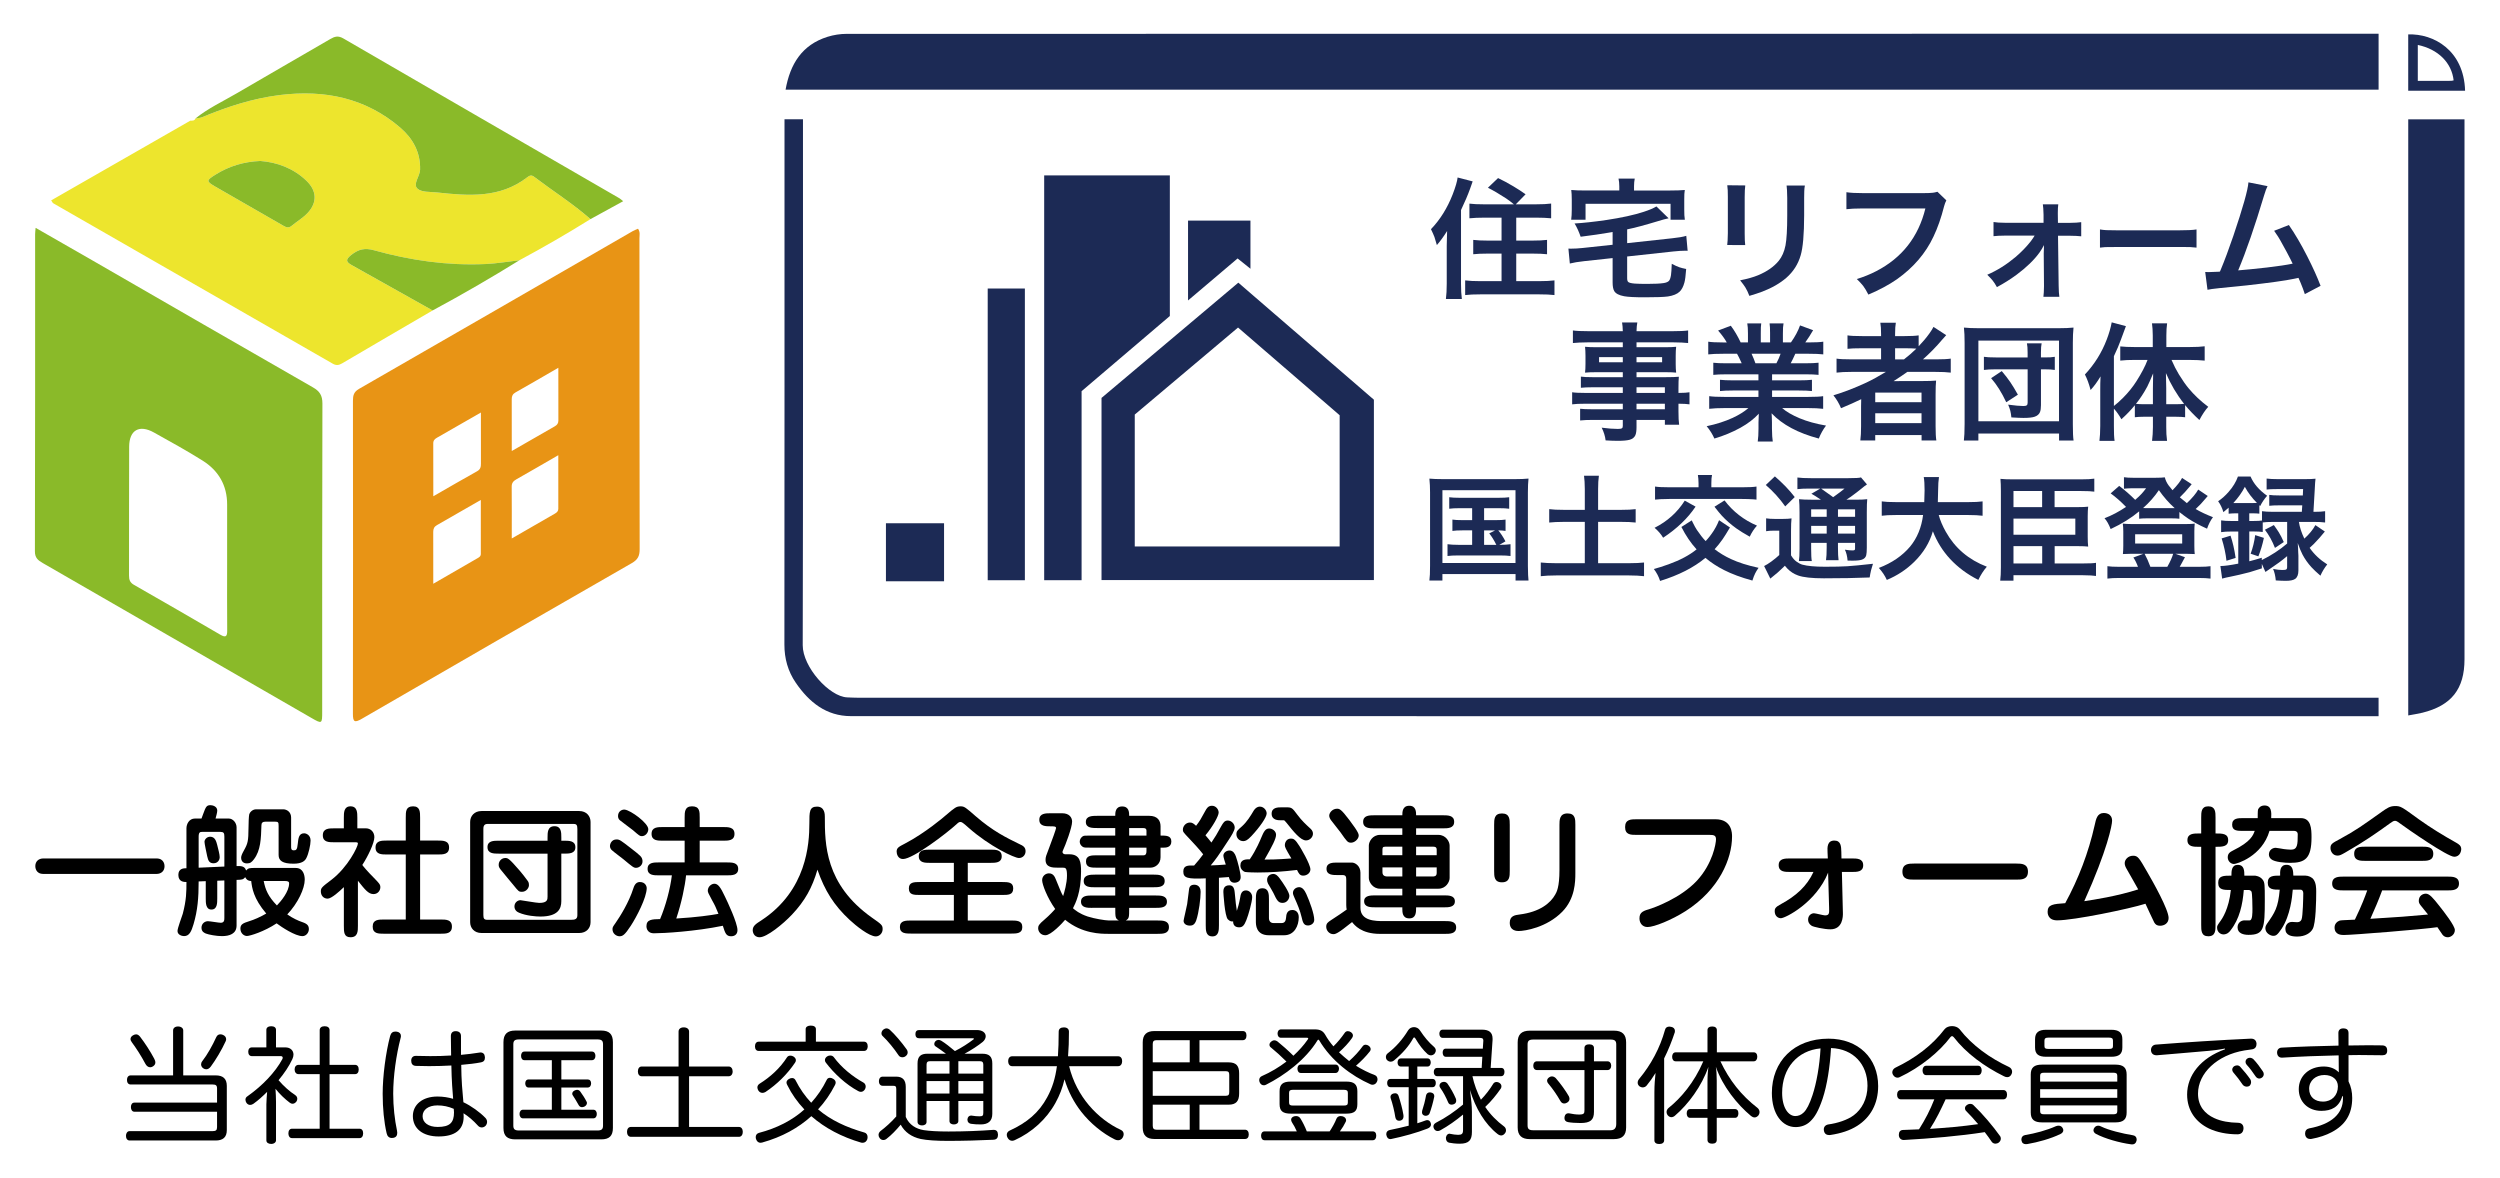 <?xml version="1.0" encoding="utf-8"?>
<!-- Generator: Adobe Illustrator 16.0.3, SVG Export Plug-In . SVG Version: 6.00 Build 0)  -->
<!DOCTYPE svg PUBLIC "-//W3C//DTD SVG 1.1//EN" "http://www.w3.org/Graphics/SVG/1.1/DTD/svg11.dtd">
<svg version="1.1" id="レイヤー_1" xmlns="http://www.w3.org/2000/svg" xmlns:xlink="http://www.w3.org/1999/xlink" x="0px"
	 y="0px" width="246.614px" height="116.221px" viewBox="0 0 246.614 116.221" enable-background="new 0 0 246.614 116.221"
	 xml:space="preserve">
<g>
	<path fill="#E89415" d="M62.938,22.563c0.235,0.335,0.141,0.648,0.141,0.939c0.007,10.223-0.001,20.444,0.021,30.667
		c0.001,0.656-0.171,1.032-0.765,1.374c-8.892,5.1-17.771,10.222-26.639,15.36c-0.726,0.421-0.885,0.317-0.883-0.506
		c0.017-10.29,0.014-20.581,0.004-30.872c-0.001-0.516,0.089-0.871,0.596-1.162c9.008-5.174,18.001-10.371,26.999-15.56
		C62.58,22.708,62.765,22.642,62.938,22.563 M47.439,40.693c-1.561,0.896-2.943,1.688-4.324,2.48
		c-0.213,0.122-0.377,0.265-0.376,0.554c0.009,1.685,0.005,3.37,0.005,5.227c1.554-0.891,2.931-1.694,4.323-2.47
		c0.332-0.184,0.376-0.434,0.375-0.758C47.435,44.124,47.439,42.519,47.439,40.693 M42.74,57.585
		c1.568-0.906,2.949-1.705,4.332-2.501c0.182-0.104,0.359-0.196,0.359-0.445c-0.002-1.717-0.001-3.435-0.001-5.322
		c-1.563,0.898-2.943,1.696-4.329,2.485c-0.268,0.152-0.367,0.357-0.365,0.664C42.746,54.1,42.74,55.734,42.74,57.585
		 M50.483,53.117c1.56-0.896,2.911-1.674,4.261-2.454c0.18-0.104,0.332-0.233,0.331-0.474c-0.002-1.713-0.001-3.425-0.001-5.286
		c-1.496,0.864-2.815,1.632-4.145,2.385c-0.293,0.166-0.455,0.354-0.452,0.715C50.492,49.634,50.483,51.265,50.483,53.117
		 M50.484,44.491c1.551-0.891,2.901-1.668,4.253-2.442c0.225-0.129,0.347-0.299,0.345-0.573c-0.007-1.681-0.004-3.361-0.004-5.197
		c-1.521,0.879-2.868,1.665-4.228,2.433c-0.279,0.156-0.37,0.359-0.369,0.658C50.487,41.002,50.484,42.636,50.484,44.491"/>
	<path fill="#8ABA29" d="M3.514,22.476c1.962,1.125,3.82,2.184,5.673,3.252c7.225,4.164,14.444,8.339,21.68,12.482
		c0.672,0.385,0.939,0.797,0.938,1.601c-0.033,10.121-0.021,20.242-0.022,30.363c0,1.251-0.005,1.257-1.095,0.629
		c-8.824-5.088-17.645-10.18-26.472-15.262c-0.464-0.267-0.774-0.508-0.772-1.153c0.027-10.43,0.02-20.858,0.021-31.287
		C3.464,22.944,3.488,22.786,3.514,22.476 M22.405,55.731c0-1.982-0.004-3.964,0.001-5.946c0.006-1.909-0.852-3.365-2.43-4.354
		c-1.562-0.981-3.18-1.87-4.792-2.768c-1.444-0.805-2.435-0.242-2.443,1.402c-0.02,4.238-0.002,8.475-0.014,12.713
		c-0.001,0.414,0.094,0.689,0.481,0.911c2.848,1.626,5.687,3.267,8.52,4.92c0.551,0.321,0.69,0.175,0.684-0.419
		C22.393,60.037,22.405,57.883,22.405,55.731"/>
	<path fill="#EDE52D" d="M42.677,30.625c-2.979,1.738-5.96,3.47-8.931,5.221c-0.334,0.196-0.587,0.223-0.934,0.023
		c-9.185-5.279-18.376-10.547-27.563-15.82c-0.053-0.029-0.078-0.105-0.201-0.282c4.585-2.627,9.158-5.246,13.73-7.866
		c0.201,0.004,0.408,0.024,0.506-0.214l-0.013,0.006c0.23-0.045,0.478-0.052,0.689-0.141c2.469-1.027,4.994-1.851,7.662-2.179
		c4.402-0.541,8.456,0.281,11.882,3.234c1.218,1.049,1.984,2.425,1.936,4.128c-0.018,0.657-0.729,1.418-0.27,1.863
		c0.403,0.39,1.285,0.313,1.962,0.389c3.078,0.337,6.146,0.583,8.829-1.465c0.23-0.177,0.424-0.312,0.719-0.087
		c1.849,1.4,3.818,2.644,5.567,4.179c-2.293,1.432-4.634,2.782-7.015,4.062c-1.114,0.127-2.226,0.319-3.343,0.37
		c-3.742,0.169-7.411-0.356-11.006-1.361c-0.886-0.248-1.517-0.106-2.227,0.458c-0.621,0.493-0.512,0.706,0.075,1.031
		C37.386,27.651,40.03,29.14,42.677,30.625 M25.676,15.879c-1.663,0.073-3.079,0.518-4.379,1.325c-0.967,0.6-0.979,0.67-0.02,1.227
		c2.214,1.282,4.438,2.546,6.653,3.823c0.282,0.163,0.529,0.281,0.833,0.028c0.522-0.437,1.129-0.787,1.587-1.279
		c0.959-1.029,0.903-2.182-0.109-3.16C28.934,16.583,27.32,16.006,25.676,15.879"/>
	<path fill="#8ABA29" d="M58.248,21.614c-1.749-1.535-3.717-2.778-5.566-4.18c-0.295-0.224-0.487-0.089-0.72,0.089
		c-2.682,2.047-5.751,1.801-8.828,1.464c-0.678-0.075-1.559,0.001-1.963-0.39c-0.46-0.444,0.252-1.206,0.271-1.862
		c0.049-1.703-0.719-3.079-1.937-4.128c-3.427-2.953-7.479-3.775-11.883-3.234c-2.668,0.328-5.192,1.151-7.661,2.179
		c-0.213,0.088-0.459,0.096-0.689,0.141c1.249-1.013,2.708-1.684,4.081-2.489c3.064-1.8,6.156-3.557,9.224-5.351
		c0.447-0.262,0.785-0.355,1.291-0.062c9.073,5.271,18.161,10.518,27.244,15.772c0.087,0.05,0.159,0.125,0.361,0.285
		C60.36,20.458,59.304,21.036,58.248,21.614"/>
	<path fill="#8ABA29" d="M42.677,30.625c-2.647-1.484-5.291-2.975-7.943-4.451c-0.587-0.327-0.696-0.538-0.075-1.032
		c0.71-0.563,1.341-0.705,2.227-0.457c3.595,1.005,7.264,1.53,11.006,1.361c1.117-0.051,2.229-0.243,3.343-0.37
		C48.431,27.411,45.581,29.063,42.677,30.625"/>
	<path fill="#8ABA29" d="M25.676,15.879c1.644,0.127,3.258,0.703,4.565,1.964c1.013,0.979,1.068,2.131,0.109,3.16
		c-0.458,0.492-1.064,0.843-1.587,1.279c-0.304,0.253-0.551,0.135-0.833-0.028c-2.216-1.277-4.439-2.541-6.653-3.823
		c-0.959-0.557-0.947-0.627,0.02-1.227C22.597,16.397,24.013,15.953,25.676,15.879"/>
	<path d="M4.281,86.209c-0.798,0-0.798-0.7-0.798-0.771c0-0.461,0.322-0.756,0.798-0.756h11.15c0.799,0,0.799,0.701,0.799,0.771
		c0,0.463-0.323,0.757-0.799,0.757H4.281z"/>
	<path d="M29.179,85.621c0.728,0,0.882,0.701,0.882,1.149c0,0.868-0.658,2.311-1.723,3.432c0.505,0.364,1.093,0.63,1.471,0.756
		c0.504,0.169,0.659,0.351,0.659,0.701c0,0.336-0.268,0.686-0.631,0.686c-0.715,0-2.046-0.882-2.55-1.261
		c-1.219,0.813-2.634,1.247-2.928,1.247s-0.644-0.266-0.644-0.729c0-0.406,0.237-0.532,0.867-0.729
		c0.477-0.14,1.163-0.448,1.682-0.756c-1.274-1.499-1.4-2.535-1.484-3.208c-0.183-0.014-0.407-0.028-0.589-0.378
		c-0.21,0.238-0.308,0.252-0.854,0.266v4.497c0,0.826-0.701,1.05-1.443,1.05c-0.547,0-1.289-0.14-1.583-0.252
		c-0.126-0.056-0.435-0.168-0.435-0.574c0-0.42,0.337-0.645,0.631-0.645c0.21,0,1.079,0.154,1.261,0.154
		c0.364,0,0.364-0.266,0.364-0.519v-3.655l-0.701,0.027v1.751c0,0.448,0,1.093-0.574,1.093c-0.56,0-0.56-0.658-0.56-1.093v-1.709
		l-0.701,0.028c0,1.611-0.099,2.857-0.504,4.217c-0.21,0.7-0.406,1.176-0.938,1.176c-0.21,0-0.644-0.126-0.644-0.504
		c0-0.28,0.447-1.457,0.518-1.695c0.364-1.372,0.364-2.198,0.364-3.138c-0.196,0-0.798,0.015-0.798-0.7
		c0-0.645,0.531-0.658,0.798-0.658v-3.937c0-0.405,0.252-0.966,0.84-0.966h0.645l0.154-0.42c0.28-0.771,0.351-0.897,0.742-0.897
		c0.182,0,0.658,0.112,0.658,0.532c0,0.183-0.099,0.532-0.168,0.785h1.303c0.421,0,0.771,0.435,0.771,0.868v3.824
		c0.378-0.014,0.812-0.028,0.938,0.435c0.224-0.253,0.35-0.253,0.966-0.253H29.179z M22.133,85.481v-2.955
		c0-0.351-0.07-0.463-0.393-0.463h-1.793c-0.196,0-0.351,0.014-0.351,0.477v3.054L22.133,85.481z M20.438,84.458
		c-0.084-0.392-0.266-1.247-0.266-1.415c0-0.224,0.224-0.504,0.56-0.504c0.49,0,0.602,0.477,0.687,0.784
		c0.098,0.406,0.253,0.953,0.253,1.232c0,0.28-0.197,0.603-0.604,0.603C20.676,85.159,20.536,84.935,20.438,84.458 M27.484,81.489
		c0-0.364-0.028-0.435-0.35-0.435h-0.939c-0.28,0-0.406,0.112-0.406,0.351c-0.042,1.331-0.069,2.479-0.741,3.361
		c-0.212,0.28-0.365,0.406-0.688,0.406c-0.476,0-0.574-0.364-0.574-0.546c0-0.168,0.07-0.364,0.267-0.715
		c0.405-0.728,0.447-0.924,0.462-2.269c0-0.435,0.027-1.12,0.069-1.303c0.028-0.14,0.267-0.505,0.688-0.505h2.661
		c0.364,0,0.785,0.267,0.785,0.813v2.913c0,0.195,0.042,0.322,0.252,0.322c0.237,0,0.35-0.042,0.405-0.658
		c0.057-0.532,0.099-1.023,0.631-1.023c0.21,0,0.631,0.183,0.631,0.715c0,0.42-0.197,1.317-0.421,1.737
		c-0.141,0.28-0.448,0.546-1.262,0.546c-1.078,0-1.47-0.294-1.47-0.854V81.489z M26.013,86.91c0.168,0.854,0.434,1.513,1.303,2.409
		c0.392-0.406,1.204-1.358,1.204-2.185c0-0.169-0.14-0.225-0.393-0.225H26.013z"/>
	<path d="M33.92,87.512c-0.42,0.406-1.22,1.135-1.598,1.135c-0.421,0-0.672-0.322-0.672-0.715c0-0.35,0.112-0.435,1.05-1.148
		c1.625-1.247,2.606-3.264,2.606-3.572c0-0.098-0.056-0.126-0.253-0.126h-2.087c-0.519,0-1.12,0-1.12-0.686
		c0-0.688,0.602-0.688,1.12-0.688h0.953v-1.05c0-0.491,0-1.121,0.657-1.121c0.674,0,0.674,0.63,0.674,1.121v1.05h0.854
		c0.462,0,0.826,0.365,0.826,0.869c0,0.574-0.63,1.891-1.19,2.745c0.099,0.141,0.477,0.603,1.135,1.261
		c0.532,0.547,0.645,0.658,0.645,0.938c0,0.322-0.252,0.673-0.673,0.673c-0.504,0-0.84-0.435-1.54-1.317v4.44
		c0,0.532,0,1.135-0.729,1.135c-0.657,0-0.657-0.519-0.657-1.135V87.512z M40.027,90.706v-6.415h-1.863
		c-0.518,0-1.119,0-1.119-0.687s0.602-0.687,1.119-0.687h1.863v-2.255c0-0.617,0-1.121,0.729-1.121c0.686,0,0.686,0.561,0.686,1.121
		v2.255h1.737c0.532,0,1.12,0,1.12,0.687s-0.588,0.687-1.12,0.687h-1.737v6.415h2.018c0.531,0,1.12,0,1.12,0.7
		c0,0.701-0.589,0.701-1.12,0.701h-5.575c-0.546,0-1.121,0-1.121-0.701c0-0.7,0.575-0.7,1.121-0.7H40.027z"/>
	<path d="M46.378,81.083c0-0.574,0.406-1.078,1.12-1.078h9.639c0.728,0,1.119,0.518,1.119,1.078v9.89
		c0,0.574-0.405,1.064-1.119,1.064h-9.639c-0.728,0-1.12-0.504-1.12-1.064V81.083z M48.074,81.279c-0.392,0-0.392,0.351-0.392,0.519
		v8.46c0,0.364,0.084,0.477,0.392,0.477h8.264c0.393,0,0.617-0.07,0.617-0.462v-8.489c0-0.392-0.084-0.504-0.351-0.504H48.074z
		 M55.638,82.932c0.504,0,1.12,0,1.12,0.644c0,0.631-0.616,0.631-1.12,0.631h-0.267v4.692c0,0.729-0.308,1.514-2.073,1.514
		c-0.434,0-1.373-0.071-2.101-0.379c-0.253-0.099-0.449-0.309-0.449-0.616c0-0.379,0.31-0.617,0.589-0.617
		c0.112,0,1.569,0.267,1.863,0.267c0.798,0,0.813-0.336,0.813-0.616v-4.244h-4.819c-0.49,0-1.106,0-1.106-0.645
		c0-0.63,0.616-0.63,1.106-0.63h4.819v-0.309c0-0.504,0-1.12,0.687-1.12c0.672,0,0.672,0.616,0.672,1.12v0.309H55.638z
		 M51.478,87.974c-0.294,0-0.336-0.056-0.813-0.645c-0.365-0.448-0.967-1.148-1.316-1.597c-0.142-0.196-0.155-0.294-0.155-0.434
		c0-0.364,0.295-0.659,0.645-0.659c0.252,0,0.351,0,1.414,1.233c0.268,0.322,0.533,0.644,0.771,0.98
		c0.126,0.168,0.153,0.252,0.153,0.49C52.177,87.541,51.954,87.974,51.478,87.974"/>
	<path d="M62.747,85.607c-0.238,0-0.337-0.084-1.261-0.854c-0.168-0.14-0.967-0.729-1.106-0.868
		c-0.113-0.084-0.211-0.252-0.211-0.42c0-0.252,0.182-0.658,0.646-0.658c0.308,0,0.405,0.084,1.386,0.84
		c1.009,0.784,1.121,0.868,1.177,1.232C63.432,85.341,63.041,85.607,62.747,85.607 M62.227,91.322
		c-0.602,0.925-0.812,1.037-1.119,1.037c-0.294,0-0.687-0.252-0.687-0.687c0-0.196,0.027-0.238,0.294-0.616
		c0.477-0.686,1.316-2.031,1.751-3.39c0.07-0.211,0.209-0.659,0.645-0.659c0.615,0,0.686,0.519,0.686,0.589
		C63.796,88.548,62.775,90.482,62.227,91.322 M63.951,81.797c0,0.364-0.294,0.686-0.63,0.686c-0.196,0-0.238-0.027-0.882-0.588
		c-0.197-0.168-1.121-0.827-1.289-0.98c-0.141-0.112-0.183-0.267-0.183-0.42c0-0.49,0.42-0.658,0.658-0.631
		C62.227,79.934,63.951,81.195,63.951,81.797 M64.988,86.349c-0.49,0-1.106,0-1.106-0.645c0-0.63,0.616-0.63,1.106-0.63h2.549
		v-2.143h-2.144c-0.518,0-1.119,0-1.119-0.673c0-0.672,0.602-0.672,1.119-0.672h2.144v-0.925c0-0.547,0-1.121,0.729-1.121
		c0.756,0,0.756,0.519,0.756,1.121v0.925h2.311c0.506,0,1.121,0,1.121,0.672c0,0.673-0.615,0.673-1.121,0.673h-2.311v2.143h2.676
		c0.504,0,1.121,0,1.121,0.645c0,0.63-0.617,0.63-1.121,0.63h-4.021c-0.099,1.022-0.448,2.718-0.966,4.259
		c2.072-0.126,3.39-0.321,4.16-0.463c-0.238-0.588-0.336-0.826-0.616-1.316c-0.365-0.672-0.435-0.813-0.435-0.967
		c0-0.42,0.379-0.686,0.645-0.686c0.35,0,0.602,0.308,1.05,1.274c0.239,0.49,1.233,2.591,1.233,3.306
		c0,0.378-0.238,0.603-0.631,0.603c-0.489,0-0.588-0.322-0.813-1.037c-2.717,0.561-5.841,0.743-6.794,0.743
		c-0.742,0-0.742-0.645-0.742-0.701c0-0.672,0.562-0.686,1.346-0.7c0.546-1.288,0.995-2.941,1.163-4.314H64.988z"/>
	<path d="M78.132,90.215c-0.896,0.953-2.493,2.241-3.193,2.241c-0.645,0-0.687-0.616-0.687-0.687c0-0.434,0.308-0.63,0.854-0.98
		c4.482-2.941,4.734-7.564,4.734-9.539c0-1.176,0-1.681,0.756-1.681c0.771,0,0.771,0.784,0.771,1.009c0,2.646,0,6.653,4.649,9.945
		c0.939,0.658,1.052,0.729,1.052,1.135c0,0.42-0.336,0.714-0.672,0.714c-0.66,0-1.976-1.064-2.578-1.625
		c-1.556-1.442-2.465-2.899-3.181-4.958C80.121,87.569,79.408,88.857,78.132,90.215"/>
	<path d="M96.236,80.508c1.709,1.484,3.041,2.129,4.33,2.76c0.336,0.153,0.602,0.294,0.602,0.7c0,0.377-0.281,0.672-0.658,0.672
		c-0.436,0-2.887-1.148-4.959-2.983c-0.575-0.519-0.686-0.574-0.813-0.574c-0.099,0-0.197,0.042-0.365,0.21
		c-0.993,0.91-4.313,3.446-5.295,3.446c-0.504,0-0.629-0.504-0.629-0.729c0-0.379,0.209-0.477,0.826-0.799
		c1.988-1.036,3.922-2.688,3.991-2.76c0.953-0.812,1.065-0.896,1.485-0.91C95.13,79.542,95.242,79.64,96.236,80.508 M94.093,85.117
		H91.74c-0.49,0-1.106,0-1.106-0.658c0-0.645,0.616-0.645,1.106-0.645h5.967c0.49,0,1.107,0,1.107,0.657
		c0,0.646-0.617,0.646-1.107,0.646h-2.24v1.891h3.376c0.616,0,1.106,0.015,1.106,0.63c0,0.646-0.49,0.646-1.106,0.646h-3.376v2.521
		h4.244c0.574,0,1.134,0,1.134,0.645s-0.56,0.645-1.134,0.645h-9.791c-0.575,0-1.149,0-1.149-0.645s0.574-0.645,1.149-0.645h4.174
		v-2.521h-3.32c-0.63,0-1.119,0-1.119-0.646c0-0.615,0.489-0.63,1.119-0.63h3.32V85.117z"/>
	<path d="M107.744,89.557c-0.477,0-1.107,0-1.107-0.616c0-0.603,0.645-0.603,1.107-0.603h2.269v-0.813h-2.003
		c-0.477,0-1.105,0-1.105-0.615c0-0.617,0.629-0.631,1.105-0.631h2.003v-0.687h-1.793c-0.574,0-1.093,0-1.093-0.616
		c0-0.603,0.561-0.603,1.093-0.603h1.793v-0.756h-2.381c-0.56,0-0.616,0-0.714-0.028c-0.155-0.042-0.407-0.252-0.407-0.575
		c0-0.224,0.142-0.406,0.28-0.504c0.127-0.084,0.197-0.084,0.841-0.084h2.381v-0.742h-1.737c-0.546,0-1.162,0-1.162-0.603
		s0.631-0.603,1.162-0.603h1.737c0-0.308,0-0.924,0.687-0.924s0.687,0.616,0.687,0.924h1.976c0.84,0,1.12,0.491,1.12,1.036v0.911
		c0.56,0,1.064,0,1.064,0.588c0,0.604-0.574,0.604-0.757,0.604h-0.308v0.952c0,0.687-0.56,1.022-0.981,1.022h-2.114v0.687h2.396
		c0.49,0,1.106,0.014,1.106,0.631c0,0.615-0.63,0.615-1.106,0.615h-2.396v0.813h2.62c0.476,0,1.105,0,1.105,0.616
		c0,0.603-0.63,0.603-1.105,0.603h-2.62c0,0.938,0,1.051-0.336,1.247h3.138c0.504,0,1.12,0,1.12,0.658s-0.616,0.658-1.12,0.658
		h-4.889c-0.672,0-2.549,0-4.23-1.387c-0.252,0.308-1.387,1.526-1.947,1.526c-0.463,0-0.715-0.364-0.715-0.7
		c0-0.224,0.084-0.392,0.604-0.826c0.098-0.084,0.588-0.504,1.078-1.064c-0.785-1.106-1.288-2.424-1.288-2.844
		c0-0.406,0.336-0.672,0.672-0.672c0.435,0,0.588,0.363,0.687,0.616c0.477,1.177,0.545,1.345,0.713,1.624
		c0.113-0.363,0.379-1.26,0.379-2.017s-0.139-0.784-0.42-0.784h-0.504c-0.463,0-1.19,0-1.19-0.771c0-0.28,0.042-0.379,0.392-1.289
		c0.252-0.658,0.645-1.751,0.645-1.849c0-0.169-0.211-0.169-0.532-0.169c-0.489,0-1.121,0-1.121-0.644
		c0-0.645,0.632-0.645,1.121-0.645h1.136c0.727,0,0.979,0.448,0.979,0.827c0,0.574-0.659,2.325-0.911,2.857
		c-0.014,0.042-0.041,0.098-0.041,0.126c0,0.14,0.125,0.237,0.279,0.237h0.393c1.078,0,1.162,0.785,1.162,1.709
		c0,2.073-0.561,3.138-0.798,3.614c0.224,0.196,0.616,0.532,1.442,0.813c0.631,0.21,1.752,0.393,2.073,0.393h1.009
		c-0.351-0.196-0.351-0.309-0.351-1.247H107.744z M113.094,82.427v-0.477c0-0.153-0.056-0.266-0.322-0.266h-1.387v0.742H113.094z
		 M111.385,83.619v0.756h1.401c0.279,0,0.308-0.225,0.308-0.42v-0.336H111.385z"/>
	<path d="M118.942,86.644c-1.808,0.084-2.213-0.028-2.213-0.673c0-0.588,0.434-0.616,1.063-0.588
		c0.393-0.435,0.602-0.715,0.897-1.107c-0.394-0.518-1.009-1.162-1.373-1.554c-0.617-0.646-0.63-0.673-0.63-0.897
		c0-0.294,0.266-0.686,0.699-0.686c0.238,0,0.365,0.111,0.603,0.322c0.378-0.49,0.476-0.674,0.911-1.472
		c0.126-0.224,0.266-0.504,0.658-0.504c0.392,0,0.658,0.364,0.658,0.672c0,0.322-0.561,1.359-1.303,2.241
		c0.28,0.323,0.49,0.589,0.588,0.715c0.434-0.659,0.477-0.715,0.967-1.61c0.196-0.337,0.322-0.562,0.645-0.562
		c0.336,0,0.686,0.309,0.686,0.701c0,0.294-0.363,0.854-0.574,1.176c-1.12,1.71-1.26,1.905-1.793,2.55
		c0.449-0.014,1.037-0.042,1.486-0.084c-0.07-0.196-0.238-0.742-0.238-0.868c0-0.295,0.293-0.519,0.615-0.519
		c0.35,0,0.532,0.336,0.616,0.574c0.183,0.505,0.476,1.639,0.476,2.06c0,0.504-0.504,0.546-0.602,0.546
		c-0.434,0-0.504-0.35-0.561-0.561c-0.322,0.028-0.532,0.042-0.98,0.07v4.679c0,0.49-0.013,1.105-0.645,1.105
		c-0.657,0-0.657-0.615-0.657-1.105V86.644z M118.438,87.974c0,0.645-0.169,2.031-0.435,2.815c-0.154,0.435-0.379,0.519-0.617,0.519
		c-0.405,0-0.631-0.21-0.631-0.477c0-0.098,0.31-1.372,0.352-1.639c0.042-0.238,0.168-1.387,0.195-1.526
		c0.043-0.212,0.168-0.393,0.519-0.393C117.876,87.274,118.438,87.274,118.438,87.974 M122.332,88.577
		c0.043-0.294,0.111-0.742,0.574-0.742c0.336,0,0.616,0.294,0.616,0.658c0,0.462-0.378,1.793-0.574,2.27
		c-0.21,0.532-0.379,0.714-0.714,0.714c-0.379,0-0.604-0.21-0.59-0.588c-0.111,0.014-0.279,0.042-0.518-0.196
		c-0.322-0.322-0.447-2.647-0.447-2.703c0-0.183,0-0.659,0.588-0.659c0.336,0,0.49,0.238,0.531,0.701
		c0.112,1.106,0.112,1.232,0.211,1.82C122.093,89.613,122.247,89.08,122.332,88.577 M124.951,80.242
		c0,0.378-0.673,1.346-1.513,2.241c-0.378,0.393-0.56,0.491-0.798,0.491c-0.394,0-0.674-0.323-0.674-0.673
		c0-0.309,0.1-0.393,0.561-0.798c0.477-0.436,0.827-0.995,1.148-1.541c0.015-0.028,0.238-0.393,0.603-0.393
		C124.657,79.57,124.951,79.92,124.951,80.242 M124.068,86.069c-0.154,0-1.092-0.014-1.26-0.056
		c-0.141-0.042-0.449-0.252-0.449-0.63c0-0.631,0.574-0.617,0.925-0.617c0.644-0.924,1.078-2.002,1.106-2.073
		c0.281-0.686,0.449-0.966,0.813-0.966c0.336,0,0.674,0.28,0.674,0.616c0,0.392-0.352,1.079-1.136,2.451c0.378,0,1.22,0,2.647-0.112
		c-0.574-0.98-0.645-1.106-0.645-1.33c0-0.154,0.112-0.63,0.602-0.63c0.252,0,0.42,0.069,0.842,0.742
		c0.068,0.098,1.078,1.778,1.078,2.297c0,0.35-0.336,0.616-0.715,0.616c-0.336,0-0.447-0.238-0.603-0.561
		C126.66,85.971,125.371,86.069,124.068,86.069 M125.175,90.551c0,0.309,0.153,0.505,0.461,0.505h0.785
		c0.364,0,0.42-0.28,0.448-0.561c0.015-0.252,0.07-0.729,0.616-0.729c0.365,0,0.631,0.252,0.631,0.715
		c0,0.854-0.436,1.778-1.443,1.778h-1.498c-1.289,0-1.289-1.05-1.289-1.372v-2.157c0-0.49,0-1.106,0.645-1.106
		s0.645,0.616,0.645,1.106V90.551z M126.239,86.658c0.295,0.393,0.953,1.358,0.953,1.709c0,0.308-0.238,0.7-0.673,0.7
		c-0.434,0-0.574-0.28-0.91-0.994c-0.07-0.154-0.448-0.771-0.518-0.896c-0.07-0.154-0.099-0.253-0.099-0.379
		c0-0.504,0.476-0.588,0.603-0.588C125.876,86.209,126.071,86.433,126.239,86.658 M126.281,80.915c-0.168,0-0.84,0-0.84-0.645
		c0-0.63,0.63-0.63,0.967-0.63h0.504c0.518,0,0.574,0.07,1.064,0.728c0.435,0.589,0.869,0.981,1.219,1.304
		c0.141,0.126,0.322,0.279,0.322,0.573c0,0.322-0.295,0.659-0.687,0.659c-0.532,0-1.233-0.869-1.919-1.737
		c-0.182-0.225-0.21-0.252-0.308-0.252H126.281z M128.859,88.184c0.35,0.771,0.785,1.976,0.785,2.563
		c0,0.352-0.338,0.548-0.617,0.548c-0.434,0-0.518-0.337-0.63-0.827c-0.154-0.658-0.421-1.288-0.701-1.904
		c-0.099-0.211-0.153-0.364-0.153-0.477c0-0.322,0.266-0.519,0.489-0.561C128.481,87.428,128.718,87.89,128.859,88.184"/>
	<path d="M132.801,86.784c0-0.252-0.015-0.462-0.351-0.462h-0.489c-0.491,0-1.106,0-1.106-0.617c0-0.616,0.615-0.616,1.106-0.616
		h1.399c0.295,0,0.842,0.309,0.842,0.995v3.474c0,1.303,1.513,1.303,2.269,1.303h6.052c0.49,0,1.12,0,1.12,0.63
		c0,0.631-0.63,0.631-1.12,0.631h-6.402c-1.848,0-2.521-0.883-2.744-1.163c-1.471,1.191-1.667,1.191-1.85,1.191
		c-0.406,0-0.701-0.364-0.701-0.729c0-0.337,0.168-0.448,0.463-0.645c0.519-0.336,1.359-0.896,1.555-1.051
		c-0.027-0.181-0.042-0.252-0.042-0.448V86.784z M133.277,83.127c-0.334,0-0.406-0.111-1.035-1.009
		c-0.141-0.195-0.813-1.036-0.939-1.204c-0.098-0.126-0.182-0.308-0.182-0.448c0-0.309,0.336-0.687,0.757-0.687
		c0.252,0,0.392,0,1.247,1.135c0.951,1.261,0.924,1.414,0.896,1.597C133.964,82.819,133.6,83.127,133.277,83.127 M141.892,82.357
		c0.729,0,1.107,0.659,1.107,1.051v3.208c0,0.378-0.365,1.051-1.107,1.051h-2.199v0.658h2.789c0.391,0,1.035,0,1.035,0.588
		c0,0.59-0.658,0.59-1.035,0.59h-2.789c0,0.489,0,1.091-0.672,1.091c-0.687,0-0.687-0.616-0.687-0.952v-0.139h-2.661
		c-0.462,0-1.107,0-1.107-0.604c0-0.574,0.659-0.574,1.107-0.574h2.661v-0.658h-2.199c-0.728,0-1.106-0.673-1.106-1.051v-3.208
		c0-0.378,0.364-1.051,1.106-1.051h2.199v-0.644h-2.745c-0.49,0-1.121,0-1.121-0.646c0-0.644,0.631-0.644,1.121-0.644h2.745
		c0-0.309,0-0.938,0.687-0.938c0.672,0,0.672,0.63,0.672,0.938h2.633c0.492,0,1.121,0,1.121,0.644c0,0.646-0.629,0.646-1.121,0.646
		h-2.633v0.644H141.892z M138.334,84.36v-0.84h-1.666c-0.296,0-0.296,0.112-0.296,0.378v0.462H138.334z M136.373,85.565v0.477
		c0,0.42,0.365,0.42,0.548,0.42h1.414v-0.896H136.373z M141.724,84.36v-0.532c0-0.294-0.182-0.308-0.393-0.308h-1.639v0.84H141.724z
		 M139.693,85.565v0.896h1.625c0.154,0,0.406,0,0.406-0.351v-0.546H139.693z"/>
	<path d="M148.931,85.901c0,0.547,0,1.135-0.771,1.135c-0.77,0-0.77-0.588-0.77-1.135v-4.524c0-0.546,0-1.134,0.77-1.134
		c0.771,0,0.771,0.588,0.771,1.134V85.901z M155.402,86.125c0,0.868-0.028,2.521-1.289,3.81c-1.541,1.569-3.697,1.905-4.3,1.905
		c-0.154,0-0.882,0-0.882-0.813c0-0.687,0.518-0.757,0.951-0.813c2.031-0.252,3.068-1.135,3.53-1.961
		c0.14-0.238,0.421-0.729,0.421-2.423v-4.455c0-0.476,0-1.134,0.799-1.134c0.77,0,0.77,0.588,0.77,1.134V86.125z"/>
	<path d="M169.22,80.816c1.639,0,1.639,1.388,1.639,1.709c0,2.172-1.262,5.226-4.567,7.341c-1.401,0.896-3.123,1.582-3.769,1.582
		c-0.518,0-0.797-0.406-0.797-0.854c0-0.63,0.377-0.742,1.177-0.98c0.084-0.027,2.843-0.952,4.51-2.759
		c1.541-1.682,1.863-3.656,1.863-4.063c0-0.393-0.224-0.435-0.644-0.435h-7.187c-0.575,0-1.136,0-1.136-0.77
		c0-0.771,0.59-0.771,1.136-0.771H169.22z"/>
	<path d="M176.58,86.013c-0.504,0-1.121,0-1.121-0.672c0-0.659,0.631-0.659,1.121-0.659h3.727l-0.028-0.616
		c-0.028-0.504-0.028-1.148,0.673-1.148c0.658,0,0.672,0.589,0.687,1.106l0.014,0.658h1.022c0.504,0,1.121,0,1.121,0.673
		c0,0.658-0.617,0.658-1.121,0.658h-0.98l0.098,4.021c0.015,0.378-0.014,1.639-1.231,1.639c-0.603,0-1.683-0.238-1.851-0.351
		c-0.266-0.168-0.35-0.392-0.35-0.602c0-0.448,0.35-0.631,0.575-0.631c0.167,0,0.938,0.21,1.092,0.21
		c0.435,0,0.42-0.225,0.407-0.742l-0.1-3.474c-1.176,2.941-4.215,4.496-4.664,4.496c-0.237,0-0.603-0.182-0.603-0.7
		c0-0.225,0.042-0.393,0.631-0.7c1.429-0.771,2.55-1.751,3.194-3.166H176.58z"/>
	<path d="M188.801,86.77c-0.504,0-1.136,0-1.136-0.785c0-0.784,0.617-0.798,1.136-0.798h10.112c0.506,0,1.136,0.014,1.136,0.798
		c0,0.785-0.63,0.785-1.136,0.785H188.801z"/>
	<path d="M206.625,81.419c0.141-0.659,0.267-1.22,0.91-1.22c0.112,0,0.813,0.015,0.813,0.771c0,0.406-0.449,2.829-2.745,7.928
		c0.938-0.141,3.234-0.49,5.322-1.163c-0.154-0.294-0.967-1.709-1.149-2.031c-0.097-0.168-0.183-0.35-0.183-0.56
		c0-0.337,0.324-0.729,0.828-0.729c0.476,0,0.588,0.196,1.414,1.639c0.533,0.91,2.088,3.67,2.088,4.496
		c0,0.547-0.448,0.771-0.84,0.771c-0.295,0-0.449-0.11-0.576-0.322c-0.084-0.14-0.728-1.555-0.867-1.849
		c-1.583,0.504-7.047,1.639-8.713,1.639c-0.939,0-0.939-0.742-0.939-0.84c0-0.729,0.547-0.771,1.737-0.854
		C205.042,86.671,206.022,84.108,206.625,81.419"/>
	<path d="M216.898,83.534c-0.504,0-1.119,0-1.119-0.658s0.63-0.658,1.119-0.658h0.24v-1.555c0-0.546,0-1.121,0.699-1.121
		c0.715,0,0.715,0.575,0.715,1.121v1.555c0.658,0,1.246,0,1.246,0.658s-0.602,0.658-1.246,0.658v7.704c0,0.547,0,1.121-0.715,1.121
		c-0.699,0-0.699-0.574-0.699-1.121v-7.704H216.898z M222.404,86.377c0.043,0,0.547,0.028,0.826,0.435
		c0.168,0.266,0.183,0.406,0.183,1.975c0,2.83-0.084,3.432-1.61,3.432c-0.463,0-1.078-0.126-1.078-0.742
		c0-0.435,0.334-0.687,0.686-0.687c0.084,0,0.462,0.015,0.531,0c0.252-0.042,0.252-0.714,0.252-1.148
		c0-0.238-0.014-1.568-0.098-1.694c-0.041-0.07-0.154-0.154-0.266-0.154h-0.49c-0.111,1.429-0.42,2.857-1.303,3.978
		c-0.111,0.154-0.322,0.406-0.729,0.406c-0.153,0-0.603-0.152-0.603-0.672c0-0.196,0.042-0.238,0.378-0.715
		c0.085-0.126,0.785-1.078,0.98-2.997c-0.699,0-1.246,0-1.246-0.7c0-0.715,0.519-0.715,1.303-0.715c0-0.462,0.014-1.064,0.63-1.064
		c0.646,0,0.646,0.616,0.646,1.064H222.404z M226.97,80.705c1.008,0,1.051,1.05,1.051,1.891c0,2.144-0.672,2.521-2.129,2.521
		c-0.449,0-1.526-0.07-1.85-0.364c-0.141-0.112-0.225-0.28-0.225-0.462c0-0.406,0.322-0.659,0.674-0.659
		c0.126,0,0.672,0.113,0.798,0.126c0.126,0.016,0.476,0.058,0.7,0.058c0.645,0,0.672-0.478,0.672-1.514
		c0-0.28-0.225-0.337-0.335-0.337h-2.452c-0.729,2.522-3.25,3.265-3.502,3.265c-0.309,0-0.616-0.28-0.616-0.658
		c0-0.406,0.253-0.532,0.546-0.687c1.737-0.854,1.963-1.499,2.115-1.92h-1.148c-0.561,0-1.078,0-1.078-0.616
		c0-0.644,0.589-0.644,1.078-0.644h1.443c0-0.14,0-0.715,0.028-0.827c0.026-0.083,0.182-0.42,0.644-0.42
		c0.715,0,0.687,0.714,0.658,1.247H226.97z M227.433,86.377c0.266,0,0.645,0.154,0.797,0.393c0.24,0.35,0.254,0.813,0.254,1.19
		c0,0.84-0.029,3.123-0.35,3.684c-0.212,0.393-0.744,0.742-1.514,0.742c-0.575,0-1.178-0.111-1.178-0.756
		c0-0.364,0.225-0.687,0.658-0.687c0.084,0,0.436,0.028,0.506,0.028c0.224,0,0.363-0.099,0.434-0.28
		c0.126-0.309,0.168-2.157,0.168-2.577c0-0.196-0.084-0.351-0.279-0.351h-0.758c-0.055,0.715-0.238,2.535-1.092,3.838
		c-0.42,0.631-0.561,0.715-0.84,0.715c-0.254,0-0.771-0.252-0.771-0.757c0-0.182,0.098-0.336,0.141-0.406
		c0.799-1.135,1.121-1.61,1.275-3.39c-0.603,0-1.178,0-1.178-0.687c0-0.7,0.561-0.7,1.219-0.7c-0.014-0.42-0.027-1.064,0.631-1.064
		c0.645,0,0.657,0.63,0.672,1.064H227.433z"/>
	<path d="M238.603,80.816c1.189,0.855,2.438,1.611,3.712,2.326c0.238,0.14,0.476,0.28,0.476,0.63c0,0.098-0.069,0.742-0.699,0.742
		c-0.645,0-4.455-2.633-5.547-3.432c-0.168-0.111-0.238-0.111-0.28-0.111c-0.155,0-0.252,0.07-0.491,0.237
		c-1.26,0.91-2.549,1.821-4.439,2.899c-0.422,0.238-0.532,0.294-0.756,0.294c-0.449,0-0.688-0.406-0.688-0.742
		c0-0.392,0.168-0.489,0.938-0.896c1.557-0.841,2.285-1.373,4.092-2.662c0.545-0.378,0.826-0.588,1.345-0.588
		C236.824,79.514,236.908,79.584,238.603,80.816 M231.179,87.834c-0.462,0-1.121,0-1.121-0.673c0-0.687,0.659-0.687,1.121-0.687
		h10.268c0.463,0,1.12,0,1.12,0.687c0,0.673-0.657,0.673-1.12,0.673h-6.457c-0.351,0.952-0.744,1.877-1.164,2.802
		c3.082-0.196,3.418-0.211,5.688-0.421c-0.127-0.154-0.646-0.798-0.743-0.924c-0.141-0.183-0.168-0.295-0.168-0.435
		c0-0.477,0.378-0.7,0.7-0.7c0.351,0,0.729,0.448,1.289,1.162c0.504,0.631,1.569,2.003,1.569,2.424c0,0.476-0.436,0.715-0.688,0.715
		c-0.364,0-0.532-0.239-0.588-0.337c-0.07-0.098-0.378-0.561-0.448-0.658c-1.358,0.21-8.377,0.771-9.217,0.771
		c-0.238,0-0.925,0-0.925-0.743c0-0.392,0.295-0.602,0.49-0.672c0.154-0.042,0.295-0.042,1.512-0.098
		c0.716-1.485,0.982-2.228,1.22-2.886H231.179z M238.912,83.52c0.504,0,1.121,0,1.121,0.7s-0.617,0.7-1.121,0.7h-5.562
		c-0.504,0-1.121,0-1.121-0.7s0.617-0.7,1.121-0.7H238.912z"/>
	<path d="M21.273,106.082c0.712,0,1.1,0.313,1.1,1.038v4.361c0,0.712-0.388,1.024-1.1,1.024h-8.485c-0.237,0-0.362-0.2-0.362-0.461
		c0-0.239,0.125-0.464,0.362-0.464h8.198c0.3,0,0.425-0.088,0.425-0.388v-1.523h-8.147c-0.226,0-0.351-0.201-0.351-0.463
		c0-0.263,0.125-0.438,0.351-0.438h8.147v-1.399c0-0.301-0.125-0.388-0.425-0.388H12.9c-0.25,0-0.375-0.188-0.375-0.45
		c0-0.25,0.125-0.45,0.375-0.45h4.175v-4.436c0-0.226,0.188-0.388,0.486-0.388c0.3,0,0.514,0.162,0.514,0.388v4.436H21.273z
		 M15.326,104.807c0,0.138-0.063,0.275-0.238,0.388c-0.1,0.063-0.188,0.087-0.275,0.087c-0.199,0-0.375-0.149-0.475-0.35
		c-0.425-0.8-0.887-1.512-1.337-2.124c-0.088-0.113-0.125-0.213-0.125-0.313c0-0.137,0.075-0.262,0.237-0.361
		c0.112-0.063,0.213-0.101,0.313-0.101c0.137,0,0.262,0.075,0.387,0.226c0.5,0.649,1.025,1.462,1.4,2.174
		C15.274,104.557,15.326,104.682,15.326,104.807 M20.348,105.482c-0.112,0-0.212-0.037-0.3-0.1
		c-0.125-0.087-0.212-0.226-0.212-0.388c0-0.1,0.037-0.213,0.125-0.324c0.487-0.625,0.999-1.537,1.374-2.362
		c0.088-0.188,0.225-0.275,0.399-0.275c0.075,0,0.163,0.013,0.25,0.05c0.214,0.088,0.325,0.25,0.325,0.426
		c0,0.062-0.012,0.138-0.05,0.212c-0.387,0.85-0.987,1.85-1.462,2.487C20.661,105.395,20.499,105.482,20.348,105.482"/>
	<path d="M26.275,108.957c0-0.413,0.05-0.862,0.076-1.25c-0.427,0.425-0.875,0.837-1.352,1.175
		c-0.111,0.075-0.212,0.112-0.324,0.112c-0.138,0-0.262-0.063-0.362-0.2c-0.063-0.1-0.101-0.212-0.101-0.313
		c0-0.137,0.063-0.262,0.213-0.35c1.463-1.037,2.713-2.337,3.425-3.648c0.024-0.051,0.038-0.101,0.038-0.139
		c0-0.099-0.063-0.162-0.188-0.162h-2.849c-0.238,0-0.363-0.175-0.363-0.437c0-0.25,0.125-0.425,0.363-0.425h1.424v-1.738
		c0-0.212,0.188-0.35,0.475-0.35c0.288,0,0.476,0.125,0.476,0.35v1.738h0.925c0.487,0,0.8,0.3,0.8,0.712
		c0,0.137-0.038,0.287-0.113,0.45c-0.324,0.699-0.799,1.399-1.361,2.074c0.524,0.612,1.1,1.112,1.649,1.475
		c0.138,0.087,0.2,0.225,0.2,0.363c0,0.086-0.025,0.187-0.088,0.273c-0.112,0.138-0.237,0.213-0.387,0.213
		c-0.088,0-0.188-0.037-0.275-0.111c-0.438-0.326-0.975-0.826-1.4-1.363c0.025,0.425,0.051,0.85,0.051,1.287v3.799
		c0,0.188-0.188,0.351-0.476,0.351c-0.25,0-0.475-0.113-0.475-0.351V108.957z M29.437,105.957c-0.226,0-0.375-0.199-0.375-0.462
		s0.149-0.45,0.375-0.45h2.1v-3.424c0-0.25,0.188-0.388,0.487-0.388s0.486,0.138,0.486,0.388v3.424h2.525
		c0.225,0,0.35,0.188,0.35,0.45c0,0.275-0.125,0.462-0.35,0.462H32.51v5.387h2.963c0.225,0,0.35,0.188,0.35,0.45
		c0,0.274-0.125,0.476-0.35,0.476h-6.674c-0.225,0-0.35-0.201-0.35-0.464c0-0.274,0.125-0.462,0.35-0.462h2.737v-5.387H29.437z"/>
	<path d="M39.55,102.196c0,0.074-0.013,0.138-0.038,0.225c-0.425,1.637-0.724,3.749-0.724,5.461c0,1.287,0.149,2.587,0.374,3.649
		c0.013,0.076,0.025,0.149,0.025,0.212c0,0.275-0.113,0.45-0.388,0.5c-0.05,0.013-0.112,0.013-0.15,0.013
		c-0.274,0-0.45-0.175-0.512-0.475c-0.25-1.088-0.388-2.426-0.388-3.887c0-1.725,0.3-4.049,0.736-5.698
		c0.088-0.313,0.264-0.438,0.514-0.438c0.05,0,0.1,0,0.162,0.013C39.413,101.821,39.55,101.97,39.55,102.196 M47.285,103.833
		c0.038-0.013,0.075-0.013,0.113-0.013c0.25,0,0.412,0.163,0.425,0.399c0.013,0.038,0.013,0.075,0.013,0.113
		c0,0.262-0.125,0.412-0.374,0.462c-0.576,0.113-1.238,0.188-1.963,0.25c0.013,0.737,0.025,1.412,0.074,2.037
		c0.038,0.475,0.101,1.112,0.139,1.65c0.75,0.35,1.625,0.975,2.174,1.549c0.1,0.101,0.163,0.25,0.163,0.388s-0.05,0.274-0.15,0.388
		c-0.113,0.112-0.25,0.162-0.375,0.162s-0.263-0.05-0.363-0.162c-0.486-0.538-0.962-0.938-1.437-1.237
		c0.013,0.112,0.013,0.25,0.013,0.337c0,1.326-0.899,1.951-2.475,1.951c-1.537,0-2.536-0.764-2.536-2.014
		c0-1.111,0.938-1.925,2.424-1.925c0.563,0,1.087,0.088,1.549,0.226c-0.037-0.412-0.073-0.912-0.099-1.325
		c-0.038-0.6-0.063-1.249-0.075-1.962c-0.688,0.038-1.45,0.063-2.2,0.063c-0.437,0-0.875-0.013-1.3-0.024
		c-0.325-0.013-0.462-0.213-0.462-0.513c0-0.288,0.163-0.475,0.45-0.475h0.025c0.449,0.012,0.925,0.024,1.399,0.024
		c0.674,0,1.374-0.013,2.063-0.062c-0.014-0.625-0.025-1.275-0.025-1.912c0-0.326,0.175-0.488,0.474-0.488
		c0.326,0,0.525,0.175,0.525,0.476v0.637v1.225C46.086,103.996,46.711,103.932,47.285,103.833 M43.149,109.043
		c-0.887,0-1.462,0.425-1.462,1.062c0,0.639,0.575,1.063,1.487,1.063c1.2,0,1.611-0.425,1.611-1.438
		c0-0.111-0.012-0.199-0.024-0.349C44.25,109.156,43.724,109.043,43.149,109.043"/>
	<path d="M60.46,111.268c0,0.787-0.363,1.125-1.15,1.125h-8.484c-0.788,0-1.163-0.338-1.163-1.125v-8.461
		c0-0.787,0.375-1.148,1.163-1.148h8.484c0.787,0,1.15,0.361,1.15,1.148V111.268z M58.923,111.518c0.425,0,0.563-0.125,0.563-0.487
		v-8.011c0-0.362-0.138-0.487-0.563-0.487h-7.711c-0.437,0-0.575,0.125-0.575,0.487v8.011c0,0.362,0.139,0.487,0.575,0.487H58.923z
		 M51.738,104.583c-0.226,0-0.337-0.188-0.337-0.425c0-0.25,0.111-0.426,0.337-0.426h6.647c0.226,0,0.351,0.176,0.351,0.426
		c0,0.237-0.125,0.425-0.351,0.425h-3.011v1.899h2.587c0.224,0,0.349,0.149,0.349,0.388c0,0.237-0.125,0.412-0.349,0.412h-2.587
		v2.187h3.149c0.225,0,0.35,0.176,0.35,0.425c0,0.238-0.125,0.427-0.35,0.427h-6.925c-0.224,0-0.349-0.188-0.349-0.427
		c0-0.249,0.125-0.425,0.349-0.425h2.838v-2.187h-2.286c-0.213,0-0.338-0.175-0.338-0.412c0-0.238,0.125-0.388,0.338-0.388h2.286
		v-1.899H51.738z M56.923,107.506c0.125,0,0.226,0.05,0.313,0.163c0.213,0.287,0.463,0.675,0.625,0.999
		c0.024,0.038,0.038,0.088,0.038,0.138c0,0.138-0.089,0.275-0.264,0.362c-0.073,0.025-0.149,0.05-0.224,0.05
		c-0.125,0-0.25-0.063-0.325-0.199c-0.163-0.3-0.399-0.688-0.588-0.975c-0.037-0.051-0.05-0.101-0.05-0.15
		c0-0.138,0.088-0.25,0.238-0.325C56.774,107.532,56.848,107.506,56.923,107.506"/>
	<path d="M63.3,106.169c-0.237,0-0.375-0.2-0.375-0.475c0-0.288,0.138-0.487,0.375-0.487h3.637v-3.45
		c0-0.249,0.199-0.412,0.512-0.412s0.525,0.163,0.525,0.412v3.45h3.91c0.238,0,0.389,0.212,0.389,0.487
		c0,0.274-0.15,0.475-0.389,0.475h-3.91v4.999h4.924c0.236,0,0.375,0.212,0.375,0.487c0,0.274-0.139,0.487-0.375,0.487h-10.66
		c-0.25,0-0.387-0.213-0.387-0.487c0-0.288,0.137-0.487,0.387-0.487h4.699v-4.999H63.3z"/>
	<path d="M85.236,102.758c0.236,0,0.361,0.187,0.361,0.462c0,0.25-0.125,0.45-0.361,0.45H74.837c-0.236,0-0.361-0.188-0.361-0.45
		c0-0.263,0.125-0.462,0.361-0.462h4.637v-1.238c0-0.237,0.225-0.35,0.5-0.35c0.299,0,0.512,0.112,0.512,0.35v1.238H85.236z
		 M81.548,106.532c0.063-0.149,0.188-0.212,0.325-0.212c0.1,0,0.212,0.037,0.313,0.1c0.174,0.1,0.25,0.225,0.25,0.375
		c0,0.076-0.025,0.162-0.076,0.25c-0.449,0.875-1,1.675-1.662,2.387c1.25,1.063,2.774,1.774,4.574,2.287
		c0.199,0.05,0.313,0.237,0.313,0.45c0,0.062-0.014,0.124-0.025,0.2c-0.088,0.25-0.263,0.361-0.463,0.361c-0.05,0-0.1,0-0.137-0.012
		c-1.926-0.563-3.587-1.438-4.924-2.612c-1.287,1.162-2.887,2.05-4.85,2.6c-0.05,0.013-0.1,0.024-0.162,0.024
		c-0.199,0-0.35-0.111-0.438-0.35c-0.023-0.063-0.037-0.137-0.037-0.212c0-0.188,0.1-0.351,0.313-0.413
		c1.774-0.462,3.287-1.237,4.486-2.312c-0.675-0.713-1.238-1.5-1.675-2.387c-0.062-0.101-0.088-0.187-0.088-0.275
		c0-0.125,0.076-0.237,0.226-0.337c0.101-0.063,0.213-0.101,0.324-0.101c0.139,0,0.25,0.063,0.325,0.188
		c0.438,0.875,0.963,1.612,1.562,2.25C80.625,108.12,81.136,107.371,81.548,106.532 M78.511,104.583c0,0.088-0.025,0.163-0.087,0.25
		c-0.774,1.149-1.787,2.137-2.912,2.887c-0.1,0.063-0.212,0.087-0.3,0.087c-0.15,0-0.3-0.074-0.4-0.225
		c-0.062-0.1-0.1-0.211-0.1-0.313c0-0.138,0.075-0.273,0.213-0.362c1.063-0.661,2.037-1.55,2.712-2.611
		c0.074-0.113,0.199-0.163,0.324-0.163c0.112,0,0.213,0.024,0.313,0.088C78.424,104.32,78.511,104.445,78.511,104.583
		 M81.898,104.121c0.139,0,0.264,0.05,0.351,0.161c0.75,1.025,1.85,1.913,2.911,2.5c0.15,0.075,0.238,0.237,0.238,0.4
		c0,0.087-0.025,0.188-0.076,0.274c-0.111,0.175-0.25,0.25-0.399,0.25c-0.087,0-0.174-0.025-0.263-0.075
		c-1.199-0.636-2.387-1.737-3.198-2.812c-0.063-0.074-0.088-0.163-0.088-0.25c0-0.138,0.088-0.274,0.225-0.362
		C81.699,104.145,81.798,104.121,81.898,104.121"/>
	<path d="M89.349,110.181c0.35,0.8,1.025,1.175,1.762,1.3c0.576,0.087,1.375,0.137,2.451,0.137c1.549,0,3.123-0.063,4.41-0.161
		h0.063c0.263,0,0.4,0.161,0.412,0.462v0.038c0,0.286-0.137,0.461-0.449,0.474c-1.287,0.063-3.012,0.112-4.499,0.112
		c-1.124,0-2.074-0.063-2.675-0.188c-0.887-0.199-1.573-0.662-1.973-1.412c-0.451,0.538-0.914,1.025-1.389,1.389
		c-0.1,0.086-0.212,0.125-0.325,0.125c-0.125,0-0.262-0.051-0.362-0.188c-0.074-0.1-0.111-0.2-0.111-0.312
		c0-0.139,0.063-0.276,0.199-0.389c0.438-0.324,1.074-0.887,1.55-1.437v-2.7c0-0.262-0.075-0.324-0.325-0.324h-1.023
		c-0.201,0-0.363-0.163-0.363-0.438c0-0.3,0.15-0.463,0.375-0.463H88.4c0.649,0,0.949,0.338,0.949,1.013V110.181z M89.413,103.482
		c0.087,0.113,0.125,0.226,0.125,0.338c0,0.138-0.063,0.263-0.2,0.363c-0.087,0.074-0.2,0.112-0.325,0.112
		c-0.149,0-0.3-0.063-0.387-0.213c-0.413-0.625-1.038-1.388-1.55-1.874c-0.088-0.075-0.125-0.176-0.125-0.275
		c0-0.125,0.062-0.25,0.162-0.35c0.113-0.088,0.225-0.138,0.338-0.138c0.111,0,0.225,0.05,0.337,0.15
		C88.262,102.02,88.974,102.858,89.413,103.482 M91.4,110.668c0,0.225-0.188,0.35-0.451,0.35c-0.25,0-0.438-0.125-0.438-0.35v-5.762
		c0-0.687,0.313-0.962,0.975-0.962h1.826c-0.313-0.237-0.688-0.5-1.025-0.725c-0.088-0.063-0.125-0.138-0.125-0.237
		s0.05-0.213,0.137-0.288c0.076-0.075,0.176-0.111,0.275-0.111s0.188,0.024,0.287,0.087c0.389,0.237,0.875,0.625,1.338,1.013
		c0.699-0.351,1.336-0.775,1.812-1.138c0.05-0.025,0.063-0.051,0.063-0.075c0-0.037-0.051-0.05-0.125-0.05h-5.286
		c-0.226,0-0.363-0.138-0.363-0.412c0-0.263,0.138-0.4,0.363-0.4h5.698c0.574,0,0.875,0.287,0.875,0.612
		c0,0.188-0.101,0.399-0.301,0.563c-0.412,0.337-1.125,0.813-1.787,1.162h1.762c0.662,0,0.976,0.275,0.976,0.962v4.962
		c0,0.725-0.413,1.05-1.137,1.05c-0.326,0-0.688-0.013-0.976-0.063c-0.188-0.038-0.338-0.163-0.338-0.388v-0.075
		c0.038-0.237,0.176-0.35,0.375-0.35c0.025,0,0.063,0,0.088,0.013c0.226,0.037,0.476,0.063,0.7,0.063c0.337,0,0.4-0.063,0.4-0.362
		v-1.15h-2.462v1.974c0,0.214-0.188,0.339-0.438,0.339c-0.263,0-0.437-0.125-0.437-0.339v-1.974H91.4V110.668z M91.75,104.682
		c-0.238,0-0.35,0.088-0.35,0.338v0.887h2.262v-1.225H91.75z M93.662,106.644H91.4v1.225h2.262V106.644z M96.999,105.02
		c0-0.25-0.113-0.338-0.351-0.338h-2.111v1.225h2.462V105.02z M96.999,106.644h-2.462v1.225h2.462V106.644z"/>
	<path d="M105.461,105.169c0.375,1.537,1.087,2.824,1.95,3.85c0.924,1.1,2.061,1.937,3.148,2.437c0.2,0.088,0.287,0.25,0.287,0.425
		c0,0.112-0.037,0.237-0.1,0.338c-0.1,0.175-0.275,0.262-0.45,0.262c-0.101,0-0.212-0.024-0.312-0.074
		c-1.201-0.588-2.438-1.6-3.324-2.737c-0.713-0.912-1.287-1.987-1.65-3.199c-0.199,0.838-0.486,1.587-0.887,2.313
		c-0.889,1.624-2.337,2.924-4.023,3.687c-0.089,0.037-0.176,0.063-0.25,0.063c-0.176,0-0.351-0.088-0.464-0.313
		c-0.05-0.088-0.073-0.188-0.073-0.275c0-0.175,0.1-0.325,0.273-0.412c1.736-0.787,2.912-1.799,3.712-3.287
		c0.513-0.937,0.8-1.874,0.962-3.074h-4.424c-0.25,0-0.387-0.225-0.387-0.5c0-0.262,0.137-0.475,0.387-0.475h4.523
		c0.051-0.699,0.076-1.499,0.076-2.425c0-0.3,0.213-0.425,0.512-0.425c0.313,0,0.5,0.15,0.5,0.425c0,0.875-0.025,1.676-0.088,2.425
		h4.949c0.25,0,0.387,0.213,0.387,0.475c0,0.275-0.137,0.5-0.387,0.5H105.461z"/>
	<path d="M122.822,111.443c0.238,0,0.363,0.2,0.363,0.464c0,0.273-0.125,0.448-0.363,0.448h-8.959c-0.737,0-1.138-0.35-1.138-1.111
		v-8.424c0-0.762,0.4-1.111,1.138-1.111h8.734c0.238,0,0.363,0.162,0.363,0.437c0,0.275-0.125,0.463-0.363,0.463h-4.273v2.188h2.875
		c0.736,0,1.037,0.337,1.037,1.074v1.999c0,0.75-0.301,1.101-1.037,1.101h-2.875v2.474H122.822z M114.113,102.608
		c-0.275,0-0.4,0.087-0.4,0.375v1.813h3.648v-2.188H114.113z M113.712,108.094h7.223c0.264,0,0.325-0.125,0.325-0.388v-1.662
		c0-0.25-0.062-0.375-0.325-0.375h-7.223V108.094z M117.361,108.969h-3.648v2.087c0,0.287,0.125,0.387,0.4,0.387h3.248V108.969z"/>
	<path d="M129.71,101.545c0.525,0,0.801,0.163,1.014,0.524c0.225,0.4,0.5,0.788,0.813,1.15c0.399-0.388,0.799-0.875,1.1-1.312
		c0.087-0.139,0.199-0.188,0.324-0.188c0.101,0,0.213,0.038,0.301,0.1c0.125,0.089,0.199,0.2,0.199,0.325
		c0,0.075-0.024,0.163-0.088,0.25c-0.336,0.488-0.787,0.962-1.287,1.412c0.326,0.3,0.65,0.588,1,0.863
		c0.524-0.463,0.987-0.976,1.338-1.463c0.074-0.1,0.175-0.15,0.287-0.15c0.101,0,0.213,0.038,0.299,0.101
		c0.125,0.088,0.201,0.213,0.201,0.338c0,0.074-0.025,0.149-0.076,0.212c-0.399,0.512-0.861,0.975-1.373,1.425
		c0.623,0.388,1.262,0.699,1.861,0.925c0.174,0.063,0.262,0.237,0.262,0.412c0,0.075-0.012,0.15-0.049,0.225
		c-0.088,0.213-0.263,0.313-0.451,0.313c-0.049,0-0.112-0.012-0.174-0.037c-1.899-0.837-3.887-2.324-5.086-4.361
		c-0.039-0.038-0.063-0.051-0.076-0.051c-0.024,0-0.049,0.013-0.074,0.051c-1.188,1.949-3.287,3.486-5.074,4.387
		c-0.074,0.05-0.162,0.063-0.225,0.063c-0.176,0-0.313-0.088-0.4-0.263c-0.037-0.075-0.063-0.163-0.063-0.25
		c0-0.162,0.088-0.313,0.25-0.388c0.888-0.387,1.713-0.887,2.438-1.438c-0.525-0.524-1.063-1.012-1.512-1.374
		c-0.113-0.075-0.163-0.175-0.163-0.288c0-0.1,0.05-0.199,0.149-0.287c0.113-0.1,0.226-0.149,0.338-0.149
		c0.1,0,0.201,0.037,0.301,0.112c0.462,0.375,1.037,0.874,1.574,1.412c0.55-0.513,1.024-1.037,1.387-1.562
		c0.05-0.063,0.074-0.113,0.074-0.151c0-0.049-0.049-0.062-0.137-0.062h-2.55c-0.212,0-0.337-0.176-0.337-0.412
		c0-0.226,0.112-0.413,0.35-0.413H129.71z M135.41,111.606c0.237,0,0.35,0.162,0.35,0.426c0,0.25-0.112,0.448-0.35,0.448h-10.66
		c-0.236,0-0.35-0.198-0.35-0.448s0.113-0.426,0.35-0.426h3.174c-0.137-0.313-0.299-0.625-0.461-0.862
		c-0.063-0.101-0.101-0.2-0.101-0.288c0-0.149,0.101-0.274,0.3-0.337c0.063-0.013,0.125-0.025,0.188-0.025
		c0.187,0,0.349,0.088,0.448,0.263c0.214,0.35,0.438,0.801,0.613,1.25h2.25c0.274-0.413,0.524-0.862,0.674-1.25
		c0.076-0.175,0.226-0.263,0.414-0.263c0.049,0,0.125,0.013,0.187,0.025c0.226,0.063,0.351,0.212,0.351,0.388
		c0,0.05-0.014,0.1-0.037,0.15c-0.139,0.299-0.338,0.625-0.576,0.949H135.41z M132.811,106.694c0.75,0,1.087,0.263,1.087,0.95v1.274
		c0,0.688-0.3,0.938-1.087,0.938h-5.474c-0.787,0-1.112-0.25-1.112-0.938v-1.274c0-0.688,0.337-0.95,1.087-0.95H132.811z
		 M132.585,109.056c0.263,0,0.375-0.063,0.375-0.3v-0.95c0-0.225-0.112-0.3-0.375-0.3h-5.062c-0.25,0-0.362,0.075-0.362,0.3v0.95
		c0,0.237,0.112,0.3,0.362,0.3H132.585z M128.312,105.844c-0.212,0-0.325-0.199-0.325-0.425c0-0.237,0.113-0.399,0.325-0.399h3.438
		c0.211,0,0.336,0.175,0.336,0.399c0,0.213-0.125,0.425-0.336,0.425H128.312z"/>
	<path d="M141.461,103.27c0.112,0.101,0.175,0.226,0.175,0.351c0,0.111-0.05,0.225-0.125,0.324c-0.1,0.101-0.225,0.162-0.375,0.162
		c-0.1,0-0.199-0.037-0.3-0.111c-0.437-0.389-0.862-0.95-1.212-1.551c-0.051-0.074-0.087-0.111-0.125-0.111
		c-0.037,0-0.075,0.037-0.125,0.137c-0.375,0.688-1.012,1.438-1.875,2.149c-0.1,0.075-0.199,0.112-0.313,0.112
		c-0.137,0-0.287-0.074-0.387-0.187c-0.063-0.088-0.088-0.176-0.088-0.275c0-0.138,0.063-0.274,0.176-0.362
		c0.762-0.575,1.475-1.375,2.012-2.263c0.125-0.212,0.35-0.324,0.588-0.324c0.224,0,0.449,0.112,0.586,0.324
		C140.511,102.308,140.937,102.82,141.461,103.27 M138.187,105.208c-0.211,0-0.324-0.175-0.324-0.4c0-0.225,0.113-0.399,0.324-0.399
		h2.637c0.201,0,0.313,0.175,0.313,0.399c0,0.213-0.111,0.4-0.313,0.4h-1.012v1.225h1.5c0.213,0,0.324,0.162,0.324,0.399
		s-0.111,0.413-0.324,0.413h-1.5v3.562c0.287-0.088,0.563-0.188,0.799-0.274c0.063-0.025,0.125-0.038,0.188-0.038
		c0.149,0,0.274,0.087,0.337,0.288c0.014,0.049,0.025,0.087,0.025,0.137c0,0.188-0.125,0.325-0.35,0.412
		c-1.013,0.4-2.412,0.787-3.562,1.024c-0.038,0.013-0.075,0.013-0.101,0.013c-0.199,0-0.338-0.138-0.387-0.399
		c-0.013-0.025-0.013-0.062-0.013-0.088c0-0.224,0.125-0.362,0.351-0.412c0.562-0.112,1.225-0.263,1.861-0.425v-3.799h-1.787
		c-0.225,0-0.338-0.163-0.338-0.413c0-0.237,0.113-0.399,0.338-0.399h1.787v-1.225H138.187z M137.625,107.844
		c0.15,0,0.275,0.075,0.338,0.263c0.188,0.574,0.389,1.3,0.475,1.861c0.014,0.05,0.014,0.101,0.014,0.138
		c0,0.275-0.125,0.388-0.313,0.438c-0.037,0.013-0.088,0.013-0.125,0.013c-0.188,0-0.326-0.101-0.375-0.362
		c-0.076-0.537-0.264-1.313-0.463-1.888c-0.013-0.037-0.013-0.075-0.013-0.112c0-0.149,0.112-0.274,0.288-0.325
		C137.513,107.857,137.562,107.844,137.625,107.844 M141.486,108.119c0,0.038,0,0.063-0.012,0.101
		c-0.113,0.55-0.275,1.124-0.449,1.6c-0.051,0.149-0.213,0.25-0.389,0.25c-0.05,0-0.087-0.013-0.137-0.025
		c-0.15-0.063-0.225-0.162-0.225-0.313c0-0.037,0-0.1,0.013-0.149c0.149-0.438,0.299-1.025,0.387-1.525
		c0.05-0.199,0.187-0.3,0.375-0.3c0.037,0,0.075,0,0.112,0.013C141.361,107.806,141.486,107.931,141.486,108.119 M146.224,104.246
		h-3.613c-0.199,0-0.299-0.2-0.299-0.413c0-0.226,0.1-0.388,0.299-0.388h3.662l0.051-0.774v-0.037c0-0.201-0.125-0.25-0.363-0.25
		h-3.637c-0.225,0-0.338-0.188-0.338-0.413s0.113-0.399,0.338-0.399h3.875c0.675,0,1.037,0.263,1.037,0.888v0.125l-0.188,2.761
		h1.037c0.213,0,0.326,0.15,0.326,0.388c0,0.25-0.113,0.426-0.326,0.426h-2.836c0.175,0.812,0.462,1.574,0.837,2.323
		c0.462-0.475,0.875-1.012,1.225-1.587c0.075-0.112,0.2-0.162,0.313-0.162c0.1,0,0.199,0.024,0.288,0.087
		c0.137,0.088,0.2,0.213,0.2,0.338c0,0.088-0.026,0.188-0.101,0.274c-0.413,0.588-0.887,1.188-1.5,1.763
		c0.525,0.774,1.15,1.399,1.875,1.937c0.112,0.088,0.175,0.226,0.175,0.375c0,0.101-0.037,0.213-0.125,0.313
		c-0.101,0.125-0.226,0.188-0.351,0.188c-0.112,0-0.237-0.05-0.362-0.149c-1.212-0.949-2.187-2.537-2.712-4.337
		c0.113,0.837,0.188,1.6,0.188,2.162v1.976c0,0.799-0.287,1.161-1.2,1.161c-0.425,0-0.787-0.05-1.05-0.1
		c-0.188-0.038-0.313-0.213-0.313-0.437v-0.089c0.051-0.25,0.2-0.362,0.35-0.362c0.025,0,0.051,0,0.063,0.013
		c0.238,0.05,0.551,0.1,0.787,0.1c0.375,0,0.488-0.112,0.488-0.475v-1.524c-0.676,0.563-1.5,1.149-2.237,1.549
		c-0.087,0.051-0.175,0.075-0.263,0.075c-0.149,0-0.287-0.075-0.362-0.225c-0.037-0.075-0.062-0.15-0.062-0.225
		c0-0.15,0.086-0.275,0.262-0.375c0.938-0.476,1.861-1.112,2.662-1.787v-2.799h-2.551c-0.211,0-0.336-0.176-0.336-0.413
		c0-0.25,0.125-0.4,0.336-0.4h4.388L146.224,104.246z M142.437,106.719c0.137,0,0.262,0.063,0.35,0.175
		c0.313,0.45,0.6,0.95,0.824,1.475c0.025,0.063,0.037,0.138,0.037,0.213c0,0.125-0.049,0.237-0.174,0.313
		c-0.088,0.05-0.188,0.075-0.275,0.075c-0.15,0-0.275-0.062-0.338-0.213c-0.213-0.5-0.475-1.013-0.787-1.449
		c-0.051-0.063-0.074-0.138-0.074-0.213c0-0.125,0.063-0.237,0.188-0.313C142.273,106.745,142.361,106.719,142.437,106.719"/>
	<path d="M160.41,111.218c0,0.787-0.4,1.15-1.188,1.15H150.9c-0.787,0-1.188-0.363-1.188-1.15v-8.398c0-0.787,0.4-1.149,1.188-1.149
		h8.322c0.787,0,1.188,0.362,1.188,1.149V111.218z M158.873,111.494c0.426,0,0.563-0.263,0.563-0.624v-7.837
		c0-0.351-0.138-0.487-0.563-0.487h-7.623c-0.425,0-0.562,0.137-0.562,0.487v7.973c0,0.363,0.137,0.488,0.562,0.488H158.873z
		 M151.612,105.557c-0.237,0-0.362-0.187-0.362-0.425c0-0.25,0.125-0.438,0.362-0.438h4.687v-1.312c0-0.238,0.176-0.363,0.463-0.363
		c0.3,0,0.475,0.125,0.475,0.363v1.312h1.337c0.226,0,0.363,0.188,0.363,0.438c0,0.238-0.138,0.425-0.363,0.425h-1.337v4.124
		c0,0.8-0.35,1.1-1.325,1.1c-0.462,0-0.962-0.036-1.224-0.088c-0.238-0.037-0.363-0.187-0.363-0.399c0-0.049,0-0.088,0.014-0.138
		c0.049-0.225,0.174-0.337,0.375-0.337c0.037,0,0.074,0,0.111,0.012c0.275,0.063,0.65,0.113,0.938,0.113
		c0.5,0,0.537-0.113,0.537-0.449v-3.938H151.612z M153.087,106.182c0.149,0,0.287,0.075,0.387,0.175
		c0.449,0.513,0.975,1.237,1.287,1.787c0.037,0.087,0.063,0.175,0.063,0.25c0,0.162-0.088,0.287-0.236,0.375
		c-0.101,0.063-0.201,0.087-0.289,0.087c-0.149,0-0.287-0.087-0.375-0.25c-0.324-0.574-0.762-1.212-1.198-1.725
		c-0.075-0.087-0.113-0.175-0.113-0.274c0-0.125,0.075-0.25,0.213-0.338C152.912,106.207,153,106.182,153.087,106.182"/>
	<path d="M163.2,107.719c0-0.688,0.05-1.313,0.113-1.875c-0.274,0.45-0.575,0.875-0.875,1.237c-0.101,0.125-0.25,0.188-0.399,0.188
		c-0.101,0-0.201-0.037-0.301-0.1c-0.125-0.101-0.188-0.226-0.188-0.362c0-0.125,0.037-0.238,0.125-0.351
		c1.188-1.425,2.074-3.074,2.574-4.874c0.051-0.225,0.226-0.312,0.426-0.312c0.05,0,0.111,0.012,0.175,0.024
		c0.225,0.037,0.375,0.188,0.375,0.4c0,0.05,0,0.087-0.013,0.137c-0.287,0.875-0.65,1.775-1.051,2.574v8.086
		c0,0.237-0.199,0.362-0.486,0.362s-0.476-0.125-0.476-0.362V107.719z M171.148,109.406c0.225,0,0.337,0.163,0.337,0.425
		c0,0.25-0.112,0.438-0.337,0.438h-1.799v2.188c0,0.237-0.163,0.362-0.451,0.362c-0.273,0-0.462-0.125-0.462-0.362v-2.188h-1.712
		c-0.225,0-0.338-0.188-0.338-0.438c0-0.262,0.113-0.425,0.338-0.425h1.712v-2.799c0-0.525,0.05-1.037,0.088-1.362
		c-0.649,1.887-1.976,3.687-3.312,4.824c-0.101,0.087-0.226,0.137-0.338,0.137c-0.125,0-0.25-0.063-0.35-0.175
		c-0.088-0.112-0.125-0.225-0.125-0.35c0-0.138,0.075-0.287,0.2-0.388c1.187-0.949,2.524-2.486,3.424-4.599h-2.726
		c-0.224,0-0.349-0.188-0.349-0.45c0-0.25,0.125-0.437,0.349-0.437h3.138v-2.188c0-0.237,0.188-0.362,0.462-0.362
		c0.288,0,0.463,0.125,0.463,0.362v2.188h3.637c0.225,0,0.35,0.175,0.35,0.437c0,0.25-0.125,0.45-0.35,0.45h-3.287
		c0.887,1.874,2.049,3.35,3.662,4.599c0.125,0.101,0.199,0.263,0.199,0.413c0,0.112-0.037,0.225-0.111,0.324
		c-0.125,0.138-0.25,0.2-0.375,0.2s-0.238-0.05-0.351-0.139c-1.362-1.136-2.799-2.91-3.474-4.86c0.063,0.375,0.088,0.85,0.088,1.375
		v2.799H171.148z"/>
	<path d="M179.798,108.369c-0.437,1.287-0.799,1.85-1.236,2.262c-0.4,0.388-0.926,0.551-1.438,0.551c-1.3,0-2.337-1.263-2.337-3.362
		c0-3.111,2.175-5.36,5.587-5.36c2.948,0,4.898,1.924,4.898,4.673c0,1.763-0.764,3.1-2.063,3.925
		c-0.725,0.462-1.625,0.749-2.623,0.899c-0.052,0.013-0.101,0.013-0.139,0.013c-0.262,0-0.475-0.125-0.525-0.438
		c-0.012-0.037-0.012-0.088-0.012-0.125c0-0.25,0.162-0.438,0.45-0.487c0.912-0.125,1.874-0.438,2.499-0.9
		c0.787-0.587,1.361-1.6,1.361-2.911c0-2.112-1.387-3.649-3.598-3.724C180.511,105.282,180.237,107.032,179.798,108.369
		 M175.8,107.806c0,1.5,0.638,2.287,1.299,2.287c0.287,0,0.576-0.099,0.838-0.362c0.275-0.263,0.563-0.8,0.863-1.712
		c0.387-1.175,0.699-2.887,0.787-4.599C177.3,103.632,175.8,105.382,175.8,107.806"/>
	<path d="M192.562,101.22c0.275,0,0.562,0.101,0.724,0.288c1.274,1.637,3.024,2.874,4.899,3.749c0.201,0.1,0.3,0.274,0.3,0.462
		c0,0.075-0.013,0.15-0.05,0.226c-0.088,0.199-0.237,0.313-0.424,0.313c-0.102,0-0.213-0.025-0.326-0.088
		c-1.949-0.962-3.736-2.274-4.961-3.861c-0.063-0.063-0.112-0.1-0.162-0.1c-0.051,0-0.1,0.037-0.15,0.087
		c-1.111,1.475-2.975,2.999-5.023,3.962c-0.076,0.037-0.138,0.05-0.213,0.05c-0.175,0-0.338-0.101-0.449-0.3
		c-0.039-0.075-0.063-0.15-0.063-0.226c0-0.188,0.125-0.375,0.312-0.462c1.951-0.938,3.613-2.175,4.863-3.812
		C191.999,101.321,192.273,101.22,192.562,101.22 M191.925,108.445c-0.463,1-0.938,1.986-1.539,2.911
		c1.588-0.101,3.174-0.237,4.75-0.463c-0.388-0.462-0.801-0.912-1.188-1.3c-0.075-0.074-0.113-0.175-0.113-0.262
		c0-0.125,0.063-0.238,0.176-0.313c0.112-0.088,0.225-0.125,0.338-0.125c0.125,0,0.25,0.037,0.336,0.137
		c0.9,0.862,1.926,2.075,2.6,3.024c0.063,0.075,0.088,0.175,0.088,0.264c0,0.149-0.074,0.286-0.199,0.387
		c-0.101,0.075-0.226,0.113-0.326,0.113c-0.149,0-0.287-0.063-0.375-0.188c-0.199-0.3-0.437-0.625-0.687-0.95
		c-2.474,0.389-5.336,0.625-7.974,0.775h-0.024c-0.25,0-0.463-0.175-0.476-0.475v-0.037c0-0.288,0.138-0.463,0.4-0.476
		c0.525-0.013,1.063-0.038,1.588-0.063c0.6-0.938,1.111-1.925,1.512-2.961H187.5c-0.224,0-0.361-0.188-0.361-0.451
		c0-0.274,0.138-0.462,0.361-0.462h10.123c0.238,0,0.363,0.188,0.363,0.45c0,0.274-0.125,0.463-0.363,0.463H191.925z
		 M195.136,105.132c0.225,0,0.35,0.212,0.35,0.462s-0.125,0.463-0.35,0.463H190c-0.225,0-0.35-0.213-0.35-0.463
		s0.125-0.462,0.35-0.462H195.136z"/>
	<path d="M203.074,111.043c0.15,0,0.288,0.063,0.375,0.2c0.063,0.087,0.088,0.175,0.088,0.249c0,0.15-0.1,0.288-0.287,0.375
		c-0.949,0.463-2.225,0.812-3.25,0.987c-0.05,0.013-0.099,0.013-0.15,0.013c-0.223,0-0.387-0.1-0.437-0.35
		c-0.012-0.038-0.012-0.089-0.012-0.125c0-0.214,0.137-0.388,0.375-0.425c0.987-0.162,2.11-0.463,3.036-0.875
		C202.9,111.056,202.987,111.043,203.074,111.043 M208.673,105.02c0.774,0,1.111,0.287,1.111,0.975v3.749
		c0,0.688-0.337,0.975-1.111,0.975h-7.235c-0.775,0-1.113-0.287-1.113-0.975v-3.749c0-0.688,0.338-0.975,1.113-0.975H208.673z
		 M208.261,101.583c0.75,0,1.1,0.263,1.1,0.938v0.812c0,0.662-0.35,0.912-1.1,0.912h-6.412c-0.75,0-1.1-0.25-1.1-0.912v-0.812
		c0-0.676,0.362-0.938,1.1-0.938H208.261z M208.861,106.12c0-0.237-0.125-0.3-0.389-0.3h-6.836c-0.262,0-0.387,0.063-0.387,0.3
		v0.574h7.611V106.12z M201.25,108.293h7.61v-0.85h-7.61V108.293z M201.25,109.043v0.563c0,0.25,0.125,0.313,0.387,0.313h6.836
		c0.264,0,0.389-0.063,0.389-0.313v-0.563H201.25z M208.06,103.47c0.25,0,0.375-0.051,0.375-0.274v-0.538
		c0-0.237-0.125-0.3-0.375-0.3h-6.01c-0.25,0-0.375,0.063-0.375,0.3v0.538c0,0.224,0.125,0.274,0.375,0.274H208.06z
		 M210.423,111.993c0.225,0.038,0.35,0.2,0.35,0.413c0,0.037,0,0.087-0.014,0.125c-0.062,0.25-0.211,0.362-0.437,0.362
		c-0.038,0-0.087,0-0.125-0.013c-1.101-0.15-2.537-0.55-3.437-1.024c-0.162-0.088-0.25-0.226-0.25-0.363
		c0-0.087,0.037-0.187,0.112-0.274c0.087-0.112,0.212-0.175,0.362-0.175c0.087,0,0.199,0.024,0.3,0.087
		C207.986,111.481,209.347,111.818,210.423,111.993"/>
	<path d="M219.474,103.433c-0.613,0.125-1.15,0.187-1.563,0.225c-1.787,0.15-3.537,0.313-5.124,0.438h-0.062
		c-0.326,0-0.514-0.188-0.539-0.476v-0.05c0-0.275,0.188-0.499,0.463-0.524c3.05-0.237,6.349-0.45,9.373-0.588h0.037
		c0.351,0,0.512,0.2,0.537,0.488v0.037c0,0.262-0.125,0.5-0.486,0.537c-0.213,0.024-0.414,0.05-0.7,0.1
		c-2.7,0.45-4.586,2.25-4.586,4.262c0,1.25,0.698,2,1.599,2.412c0.662,0.313,1.5,0.45,2.337,0.462c0.363,0,0.55,0.226,0.55,0.513
		v0.063c-0.024,0.362-0.225,0.563-0.6,0.563c-1.037,0-2.025-0.2-2.813-0.575c-1.287-0.625-2.148-1.762-2.148-3.348
		c0-1.889,1.325-3.601,3.736-4.463L219.474,103.433z M220.673,105.095c0.112,0,0.225,0.037,0.313,0.137
		c0.35,0.388,0.725,0.838,1,1.238c0.05,0.087,0.074,0.174,0.074,0.274c0,0.149-0.063,0.287-0.162,0.375
		c-0.076,0.05-0.162,0.074-0.263,0.074c-0.149,0-0.3-0.063-0.399-0.188c-0.262-0.399-0.612-0.85-0.938-1.225
		c-0.063-0.074-0.1-0.175-0.1-0.262c0-0.125,0.074-0.25,0.187-0.338C220.474,105.132,220.574,105.095,220.673,105.095
		 M221.935,104.345c0.125,0,0.25,0.05,0.351,0.138c0.337,0.349,0.674,0.812,0.924,1.187c0.076,0.101,0.101,0.2,0.101,0.287
		c0,0.15-0.076,0.275-0.188,0.351c-0.075,0.05-0.163,0.087-0.25,0.087c-0.137,0-0.275-0.074-0.375-0.225
		c-0.262-0.388-0.575-0.824-0.874-1.138c-0.076-0.087-0.113-0.187-0.113-0.274c0-0.138,0.062-0.263,0.175-0.338
		C221.76,104.37,221.849,104.345,221.935,104.345"/>
	<path d="M231.06,108.131c-0.324,1.087-1.086,1.45-2.074,1.45c-1.299,0-2.223-0.888-2.223-2.138c0-1.312,1.037-2.236,2.461-2.236
		c0.612,0,1.125,0.199,1.487,0.574c-0.013-0.449-0.013-1.087-0.013-1.674c-1.838,0.037-3.749,0.111-5.561,0.225h-0.051
		c-0.287,0-0.449-0.2-0.462-0.487v-0.025c0-0.263,0.162-0.462,0.45-0.475c1.762-0.1,3.711-0.163,5.611-0.2
		c0-0.437-0.014-0.875-0.014-1.25c0-0.274,0.163-0.449,0.475-0.449c0.363,0,0.525,0.149,0.525,0.475v1.212
		c0.676-0.012,1.338-0.024,1.975-0.024c0.451,0,0.899,0,1.324,0.013c0.338,0,0.514,0.162,0.514,0.5v0.037
		c0,0.3-0.176,0.437-0.463,0.437c-0.737-0.012-1.512-0.024-2.324-0.024c-0.338,0-0.676,0-1.025,0.013v2.587
		c0.25,0.513,0.363,1.05,0.363,1.637c0,1.625-0.701,2.676-2.025,3.374c-0.562,0.302-1.236,0.525-1.986,0.663
		c-0.039,0.012-0.075,0.012-0.125,0.012c-0.25,0-0.45-0.137-0.5-0.412c-0.012-0.05-0.012-0.1-0.012-0.138
		c0-0.262,0.148-0.448,0.398-0.499c2.236-0.413,3.337-1.463,3.337-2.938v-0.237H231.06z M229.287,106.044
		c-0.85,0-1.5,0.563-1.5,1.35c0,0.838,0.574,1.274,1.363,1.274c0.873,0,1.474-0.612,1.474-1.499
		C230.624,106.495,230.086,106.044,229.287,106.044"/>
	<path fill="#1C2A55" d="M142.752,22.786c-0.346,0.552-0.683,1.016-1.011,1.39c-0.094-0.345-0.174-0.613-0.241-0.802
		c-0.08-0.206-0.192-0.462-0.341-0.765c0.898-0.936,1.609-2.075,2.136-3.419c0.287-0.745,0.451-1.307,0.493-1.682l1.484,0.386
		c-0.063,0.186-0.145,0.419-0.246,0.701c-0.235,0.649-0.536,1.357-0.903,2.124v7.273c0,0.582,0.026,1.083,0.082,1.505h-1.573
		c0.055-0.426,0.082-0.931,0.082-1.517v-3.717c0-0.219,0.008-0.574,0.025-1.067L142.752,22.786z M149.343,20.157
		c-0.248-0.21-0.508-0.407-0.777-0.588c-0.645-0.421-1.24-0.771-1.789-1.05l1-0.953c0.488,0.231,0.996,0.506,1.523,0.821
		c0.424,0.252,0.822,0.513,1.193,0.777l-0.967,0.992h1.953c0.656,0,1.168-0.025,1.535-0.076v1.454
		c-0.422-0.042-0.92-0.064-1.498-0.064h-1.945v2.264h1.598c0.586,0,1.066-0.023,1.441-0.069v1.415
		c-0.366-0.042-0.842-0.063-1.428-0.063h-1.611v2.718h2.236c0.637,0,1.148-0.025,1.535-0.075v1.447
		c-0.387-0.048-0.9-0.07-1.541-0.07h-5.726c-0.636,0-1.149,0.022-1.542,0.07v-1.447c0.379,0.05,0.876,0.075,1.49,0.075h2.099v-2.718
		h-1.377c-0.573,0-1.045,0.021-1.416,0.063v-1.415c0.367,0.046,0.841,0.069,1.422,0.069h1.371V21.47h-1.692
		c-0.565,0-1.059,0.022-1.479,0.064v-1.447c0.341,0.046,0.832,0.069,1.472,0.069H149.343z"/>
	<path fill="#1C2A55" d="M159.078,22.886l-0.373,0.064c-0.729,0.126-1.655,0.261-2.78,0.403c-0.185-0.526-0.386-0.963-0.601-1.308
		c0.834-0.047,1.877-0.16,3.129-0.341c1.496-0.224,2.728-0.493,3.697-0.81c0.543-0.177,0.961-0.354,1.25-0.53l1.201,1.169
		c-0.287,0.059-0.617,0.146-0.992,0.265c-1.365,0.413-2.396,0.689-3.097,0.828v1.359l4.431-0.48c0.59-0.059,1.058-0.14,1.402-0.241
		l0.133,1.474c-0.109-0.004-0.189-0.007-0.24-0.007c-0.312,0-0.705,0.025-1.182,0.075l-4.544,0.494v2.143
		c0,0.192,0.038,0.319,0.114,0.379c0.101,0.076,0.313,0.126,0.632,0.151c0.295,0.021,0.704,0.031,1.226,0.031
		c0.741,0,1.287-0.027,1.637-0.082c0.236-0.038,0.404-0.107,0.506-0.209c0.093-0.092,0.162-0.284,0.209-0.575
		c0.029-0.181,0.055-0.554,0.076-1.118c0.307,0.164,0.556,0.278,0.746,0.342c0.143,0.051,0.367,0.106,0.676,0.171
		c-0.047,0.644-0.104,1.089-0.172,1.333c-0.108,0.403-0.268,0.706-0.473,0.903c-0.244,0.236-0.631,0.395-1.156,0.475
		c-0.393,0.055-1.149,0.082-2.27,0.082c-0.973,0-1.652-0.034-2.035-0.102c-0.518-0.093-0.849-0.266-0.992-0.518
		c-0.105-0.181-0.158-0.464-0.158-0.847v-2.402l-2.812,0.304c-0.582,0.063-1.052,0.142-1.409,0.233l-0.14-1.472
		c0.114,0.004,0.198,0.006,0.253,0.006c0.354,0,0.744-0.023,1.169-0.069l2.938-0.316V22.886z M159.736,18.792v-0.417
		c0-0.271-0.025-0.522-0.076-0.758h1.599c-0.046,0.235-0.069,0.487-0.069,0.758v0.417h3.576c0.59,0,1.066-0.017,1.43-0.051
		c-0.039,0.228-0.056,0.544-0.052,0.949v0.991c-0.004,0.404,0.015,0.735,0.058,0.992h-1.409v-1.567h-8.386v1.567h-1.416
		c0.037-0.27,0.057-0.604,0.057-1.005V19.69c0-0.393-0.018-0.708-0.051-0.949c0.342,0.034,0.818,0.051,1.429,0.051H159.736z"/>
	<path fill="#1C2A55" d="M170.388,18.274l1.776,0.019c-0.038,0.257-0.058,0.645-0.058,1.162v3.571c0,0.522,0.018,0.905,0.051,1.15
		l-1.775-0.006c0.033-0.22,0.055-0.609,0.063-1.169v-3.559v-0.038C170.449,18.933,170.43,18.556,170.388,18.274 M176.24,18.305
		h1.802c-0.034,0.185-0.054,0.369-0.058,0.55c-0.004,0.202-0.008,0.421-0.012,0.657v1.738c-0.005,1.87-0.119,3.181-0.342,3.931
		c-0.252,0.876-0.723,1.615-1.409,2.218c-0.624,0.543-1.418,1.001-2.382,1.371c-0.338,0.127-0.761,0.266-1.271,0.417
		c-0.125-0.328-0.256-0.604-0.392-0.827c-0.088-0.147-0.261-0.384-0.519-0.708c0.713-0.14,1.303-0.306,1.771-0.5
		c0.88-0.366,1.558-0.84,2.035-1.421c0.324-0.396,0.547-0.904,0.669-1.523c0.114-0.603,0.171-1.591,0.171-2.965v-0.088v-1.624
		C176.295,18.92,176.273,18.511,176.24,18.305"/>
	<path fill="#1C2A55" d="M191.12,18.917l0.878,0.848c-0.088,0.164-0.162,0.357-0.221,0.582c-0.287,1.137-0.639,2.14-1.055,3.008
		c-0.768,1.634-1.963,3.029-3.584,4.183c-0.801,0.557-1.744,1.064-2.832,1.523c-0.176-0.351-0.347-0.636-0.512-0.859
		c-0.143-0.181-0.351-0.407-0.625-0.676c0.682-0.211,1.321-0.47,1.915-0.778c2.546-1.317,4.16-3.381,4.847-6.187h-6.162
		c-0.754,0.005-1.297,0.03-1.629,0.076v-1.676c0.383,0.061,0.935,0.09,1.654,0.09h5.941c0.421,0,0.732-0.014,0.936-0.038
		C190.789,19,190.939,18.969,191.12,18.917"/>
	<path fill="#1C2A55" d="M200.708,23.241h-2.889c-0.496,0.004-0.887,0.022-1.168,0.057v-1.396c0.256,0.047,0.646,0.071,1.168,0.075
		h3.768v-0.79c-0.014-0.496-0.036-0.84-0.07-1.029h1.523c-0.03,0.207-0.045,0.484-0.045,0.834v0.133l0.013,0.86h1.125
		c0.522-0.006,0.911-0.028,1.17-0.07v1.396c-0.263-0.033-0.651-0.053-1.17-0.057h-1.119l0.063,4.923
		c0.008,0.505,0.031,0.872,0.069,1.1h-1.573c0.033-0.236,0.053-0.588,0.058-1.056l-0.026-3.229c0-0.093,0.004-0.215,0.014-0.367
		c0.004-0.185,0.008-0.335,0.013-0.449c-0.136,0.262-0.282,0.506-0.443,0.733c-0.53,0.732-1.282,1.462-2.256,2.187
		c-0.606,0.447-1.255,0.855-1.946,1.227c-0.147-0.271-0.293-0.493-0.436-0.67c-0.123-0.147-0.295-0.331-0.518-0.551
		c0.963-0.413,1.893-0.993,2.785-1.743c0.578-0.493,1.084-1.016,1.518-1.567C200.492,23.584,200.615,23.401,200.708,23.241"/>
	<path fill="#1C2A55" d="M207.152,24.428v-1.795c0.228,0.038,0.438,0.062,0.63,0.07c0.206,0.013,0.597,0.019,1.172,0.019h5.922
		c0.843,0,1.444-0.029,1.802-0.089v1.795c-0.224-0.028-0.438-0.048-0.646-0.057c-0.171-0.004-0.56-0.006-1.167-0.006h-5.9
		c-0.654,0-1.086,0.004-1.292,0.012C207.527,24.386,207.355,24.404,207.152,24.428"/>
	<path fill="#1C2A55" d="M226.16,26.008c-0.109-0.239-0.31-0.632-0.6-1.176c-0.506-0.942-0.828-1.504-0.967-1.68
		c-0.038-0.064-0.125-0.192-0.26-0.386l1.453-0.569c0.607,0.876,1.215,1.911,1.82,3.103c0.557,1.092,0.992,2.057,1.309,2.895
		l-1.555,0.816c-0.109-0.343-0.244-0.704-0.404-1.088c-0.071-0.173-0.146-0.344-0.221-0.512c-0.113,0.021-0.269,0.053-0.461,0.095
		c-0.81,0.173-2.373,0.39-4.689,0.651c-0.51,0.058-1.391,0.147-2.643,0.265c-0.603,0.063-0.996,0.118-1.182,0.164l-0.227-1.757
		c0.135,0.009,0.246,0.013,0.334,0.013c0.216,0,0.543-0.013,0.986-0.037l0.133-0.013l0.094-0.222
		c0.367-0.876,0.775-1.973,1.227-3.292c0.948-2.802,1.445-4.565,1.491-5.29l1.884,0.373c-0.102,0.194-0.215,0.501-0.342,0.923
		c-0.91,3.037-1.76,5.5-2.553,7.387c0.652-0.05,1.599-0.145,2.838-0.283C224.742,26.256,225.587,26.13,226.16,26.008"/>
	<path fill="#1C2A55" d="M160.083,38.762v-0.56h-2.976c-0.475,0-0.861,0.018-1.16,0.05v-1.101c0.236,0.037,0.635,0.056,1.191,0.056
		h2.944v-0.491h-2.661c-0.459,0-0.814,0.014-1.063,0.043c0.027-0.223,0.043-0.504,0.043-0.85v-0.822
		c0-0.328-0.016-0.621-0.043-0.879c0.281,0.028,0.645,0.043,1.088,0.043h2.636v-0.48h-3.442c-0.623,0.005-1.115,0.027-1.48,0.068
		v-1.241c0.32,0.049,0.84,0.073,1.561,0.073h3.362c-0.009-0.353-0.033-0.64-0.074-0.86h1.506c-0.045,0.217-0.071,0.504-0.079,0.86
		h3.541c0.704,0,1.221-0.024,1.549-0.073v1.241c-0.354-0.041-0.842-0.063-1.47-0.068h-3.62v0.48h2.858
		c0.438,0,0.788-0.015,1.051-0.043c-0.028,0.225-0.044,0.518-0.044,0.879v0.822c0,0.354,0.016,0.637,0.044,0.85
		c-0.237-0.029-0.571-0.043-1.002-0.043h-2.907v0.491h2.84c0.635,0,1.08-0.015,1.334-0.043c-0.025,0.237-0.037,0.62-0.037,1.149
		v0.448c0.527-0.004,0.891-0.026,1.088-0.067v1.192c-0.234-0.037-0.596-0.058-1.088-0.062v0.737c0,0.598,0.021,1.045,0.066,1.34
		h-1.406v-0.479h-2.797v0.7c0,0.372-0.039,0.646-0.117,0.817c-0.099,0.213-0.278,0.358-0.541,0.437
		c-0.254,0.073-0.649,0.11-1.186,0.11c-0.357,0-0.759-0.015-1.205-0.043c-0.049-0.418-0.178-0.836-0.387-1.254
		c0.627,0.082,1.156,0.123,1.592,0.123c0.204,0,0.34-0.022,0.405-0.068c0.058-0.036,0.086-0.113,0.086-0.232v-0.59h-2.956
		c-0.504,0-0.922,0.018-1.254,0.055v-1.155c0.262,0.032,0.666,0.05,1.211,0.05h2.999v-0.548h-3.608
		c-0.654,0-1.117,0.021-1.389,0.062v-1.192c0.258,0.045,0.713,0.067,1.365,0.067H160.083z M160.083,35.228h-2.343v0.51h2.343V35.228
		z M161.435,35.738h2.525v-0.51h-2.525V35.738z M161.435,38.762h2.797v-0.56h-2.797V38.762z M161.435,40.374h2.797v-0.548h-2.797
		V40.374z"/>
	<path fill="#1C2A55" d="M173.46,36.925h-3.172c-0.546,0-0.972,0.018-1.279,0.055v-1.198c0.291,0.036,0.718,0.055,1.279,0.055h1.524
		c-0.192-0.434-0.347-0.747-0.461-0.94h-1.359c-0.651,0-1.146,0.021-1.481,0.062v-1.254c0.308,0.049,0.781,0.074,1.42,0.074h0.406
		c-0.188-0.344-0.474-0.736-0.854-1.174l1.254-0.473c0.353,0.471,0.677,1.02,0.972,1.646h0.719v-0.885
		c0-0.431-0.022-0.76-0.067-0.99h1.377c-0.032,0.201-0.048,0.512-0.044,0.934v0.941h0.916v-0.941c0-0.408-0.016-0.721-0.049-0.934
		h1.377c-0.045,0.217-0.066,0.547-0.063,0.99v0.885h0.793c0.41-0.582,0.709-1.141,0.898-1.678l1.29,0.473
		c-0.25,0.436-0.509,0.836-0.774,1.205h0.35c0.656,0,1.132-0.025,1.427-0.074v1.254c-0.332-0.041-0.83-0.062-1.493-0.062h-1.266
		c-0.182,0.402-0.332,0.716-0.455,0.94h1.449c0.566,0,0.998-0.019,1.298-0.055v1.198c-0.316-0.037-0.748-0.055-1.298-0.055h-3.287
		v0.596h2.637c0.553,0,0.984-0.019,1.297-0.055v1.111c-0.316-0.037-0.748-0.055-1.297-0.055h-2.637v0.633h3.521
		c0.717,0,1.223-0.024,1.518-0.074v1.248c-0.396-0.049-0.898-0.073-1.506-0.073h-2.537c0.396,0.352,0.969,0.686,1.715,1.002
		c0.74,0.311,1.611,0.553,2.611,0.725c-0.291,0.385-0.528,0.811-0.713,1.279c-2.037-0.537-3.59-1.367-4.658-2.49
		c0.004,0.07,0.012,0.19,0.023,0.363c0.008,0.146,0.014,0.323,0.014,0.528v0.62c0.008,0.586,0.035,1.01,0.08,1.273h-1.482
		c0.05-0.34,0.074-0.768,0.074-1.279v-0.608c0-0.221,0.01-0.508,0.031-0.86c-0.468,0.513-1.072,0.976-1.813,1.389
		c-0.816,0.447-1.673,0.801-2.57,1.064c-0.085-0.197-0.19-0.396-0.313-0.598c-0.147-0.236-0.297-0.443-0.447-0.62
		c0.958-0.2,1.814-0.476,2.568-0.823c0.619-0.287,1.135-0.609,1.549-0.965h-2.348c-0.606,0-1.113,0.024-1.519,0.073v-1.248
		c0.323,0.05,0.825,0.074,1.506,0.074h3.351v-0.633h-2.509c-0.54,0-0.969,0.018-1.284,0.055v-1.111
		c0.312,0.036,0.739,0.055,1.284,0.055h2.509V36.925z M173.166,35.836h2.07c0.176-0.336,0.314-0.648,0.412-0.94h-2.864
		C172.936,35.224,173.062,35.538,173.166,35.836"/>
	<path fill="#1C2A55" d="M186.035,36.685h-3.355c-0.641,0-1.145,0.024-1.513,0.073v-1.382c0.271,0.049,0.78,0.073,1.53,0.073h2.863
		v-1.095h-1.893c-0.659,0-1.133,0.019-1.419,0.056v-1.327c0.261,0.049,0.753,0.073,1.476,0.073h1.836v-0.216
		c0-0.467-0.023-0.835-0.074-1.105h1.531c-0.049,0.258-0.074,0.627-0.074,1.105v0.216h0.91c0.644,0,1.114-0.024,1.414-0.073v1.075
		c0.397-0.413,0.75-0.833,1.058-1.261c0.18-0.25,0.315-0.467,0.405-0.65l1.254,0.816c-0.09,0.096-0.228,0.248-0.412,0.461
		c-0.562,0.669-1.188,1.31-1.881,1.925h1.304c0.647,0,1.126-0.024,1.438-0.073v1.382c-0.357-0.049-0.877-0.073-1.562-0.073h-2.718
		c-0.389,0.278-0.844,0.584-1.364,0.915c0.241-0.008,0.584-0.012,1.026-0.012h1.851c0.573,0,1.015-0.014,1.321-0.043
		c-0.032,0.299-0.049,0.758-0.049,1.377v3.116c0,0.664,0.024,1.135,0.074,1.414h-1.457v-0.535h-4.572v0.535h-1.469
		c0.049-0.382,0.072-0.854,0.072-1.414v-1.949c0.004-0.311,0.008-0.548,0.014-0.712c-0.554,0.273-1.218,0.571-1.992,0.891
		c-0.185-0.455-0.435-0.879-0.75-1.272c1.016-0.302,2.094-0.72,3.232-1.247C184.699,37.461,185.345,37.107,186.035,36.685
		 M184.984,39.672h4.566v-0.946h-4.566V39.672z M184.984,41.738h4.566v-0.972h-4.566V41.738z M187.822,35.45
		c0.439-0.341,0.845-0.692,1.218-1.058c-0.274-0.024-0.627-0.037-1.058-0.037h-1.039v1.095H187.822z"/>
	<path fill="#1C2A55" d="M193.727,43.458c0.045-0.324,0.069-0.869,0.073-1.635v-7.996c0-0.615-0.021-1.119-0.067-1.513
		c0.377,0.041,0.867,0.062,1.47,0.062h7.861c0.602,0,1.095-0.021,1.48-0.062c-0.045,0.419-0.067,0.922-0.067,1.513v8.014
		c0,0.791,0.024,1.33,0.073,1.617h-1.432v-0.689h-7.96v0.689H193.727z M195.159,41.553h7.953V33.6h-7.953V41.553z M200.015,35.259
		V34.78c0-0.406-0.022-0.709-0.068-0.909h1.451c-0.045,0.196-0.068,0.499-0.068,0.909v0.479h0.346
		c0.449,0.004,0.789-0.017,1.02-0.062v1.297c-0.234-0.041-0.58-0.063-1.039-0.063h-0.326v3.541c0,0.3-0.033,0.526-0.098,0.683
		c-0.086,0.209-0.256,0.358-0.51,0.448c-0.223,0.082-0.594,0.123-1.119,0.123c-0.242,0-0.639-0.017-1.192-0.05
		c-0.028-0.273-0.063-0.491-0.104-0.65c-0.045-0.177-0.117-0.379-0.215-0.609c0.68,0.091,1.187,0.136,1.518,0.136
		c0.156,0,0.266-0.026,0.326-0.08c0.054-0.045,0.08-0.131,0.08-0.258v-3.283h-3.147c-0.508,0-0.897,0.021-1.168,0.063v-1.297
		c0.255,0.041,0.644,0.062,1.168,0.062H200.015z M199.056,38.934l-1.149,0.744c-0.446-0.955-0.944-1.746-1.493-2.373l1.051-0.699
		c0.345,0.408,0.627,0.775,0.848,1.1C198.539,38.038,198.786,38.448,199.056,38.934"/>
	<path fill="#1C2A55" d="M208.527,40.311v1.715c-0.005,0.647,0.018,1.135,0.067,1.463H207.1c0.05-0.373,0.076-0.865,0.08-1.475
		v-3.467c-0.004-0.517,0.006-0.989,0.03-1.419c-0.315,0.531-0.643,0.98-0.982,1.345c-0.156-0.599-0.343-1.108-0.561-1.53
		c0.938-1,1.654-2.143,2.146-3.43c0.229-0.59,0.396-1.161,0.498-1.714l1.401,0.374c-0.061,0.169-0.225,0.61-0.491,1.327
		c-0.168,0.468-0.399,1.013-0.694,1.636v4.911c0.291-0.222,0.596-0.494,0.916-0.818c0.516-0.521,0.949-1.059,1.303-1.616
		c0.512-0.807,0.879-1.51,1.1-2.107h-1.352c-0.447-0.005-0.894,0.018-1.34,0.066v-1.4c0.377,0.041,0.834,0.062,1.371,0.062h1.836
		v-1.144c-0.004-0.459-0.029-0.856-0.078-1.192h1.492c-0.049,0.34-0.074,0.74-0.074,1.198v1.138h2.33
		c0.599,0,1.082-0.025,1.45-0.074v1.413c-0.43-0.044-0.901-0.066-1.413-0.066h-1.857c0.23,0.532,0.473,1.008,0.727,1.426
		c0.355,0.577,0.674,1.032,0.952,1.364c0.541,0.655,1.188,1.266,1.942,1.832c-0.291,0.319-0.582,0.754-0.873,1.303
		c-0.549-0.504-1.018-0.994-1.407-1.469v1.197c-0.226-0.031-0.53-0.049-0.915-0.049h-0.947v1.008
		c-0.004,0.488,0.021,0.945,0.08,1.371h-1.48c0.053-0.418,0.082-0.877,0.086-1.377V41.11h-0.885c-0.361,0-0.66,0.018-0.898,0.049
		v-1.186c-0.389,0.479-0.832,0.94-1.327,1.383C209.035,40.946,208.789,40.598,208.527,40.311 M212.375,39.875v-1.529
		c0-0.582,0.008-1.086,0.023-1.514c-0.246,0.592-0.438,1.023-0.576,1.298c-0.336,0.627-0.709,1.196-1.119,1.709
		c0.221,0.024,0.498,0.036,0.83,0.036H212.375z M215.453,39.838c-0.729-0.923-1.326-1.935-1.795-3.036
		c0.018,0.516,0.027,1.016,0.031,1.499v1.573h0.922C214.935,39.875,215.215,39.863,215.453,39.838"/>
	<path fill="#1C2A55" d="M141.003,47.214c0.332,0.033,0.772,0.05,1.324,0.05h7.12c0.533,0,0.978-0.018,1.334-0.055
		c-0.04,0.364-0.061,0.814-0.061,1.355v7.254c0.007,0.72,0.028,1.202,0.061,1.448h-1.278v-0.639h-7.215v0.639h-1.285
		c0.045-0.301,0.066-0.786,0.066-1.455v-7.241C141.07,48.096,141.048,47.644,141.003,47.214 M142.289,55.538h7.209v-7.183h-7.209
		V55.538z M145.221,50.13h-1.235c-0.434,0-0.775,0.018-1.025,0.055V49.05c0.25,0.037,0.592,0.055,1.025,0.055h3.836
		c0.459,0,0.811-0.018,1.053-0.055v1.135c-0.242-0.037-0.592-0.055-1.047-0.055H146.4v1.179h1.146c0.438,0,0.761-0.018,0.97-0.055
		v1.119c-0.194-0.033-0.435-0.051-0.722-0.055c0.11,0.125,0.231,0.286,0.363,0.484c0.137,0.209,0.252,0.41,0.348,0.602l-0.606,0.342
		c0.468,0,0.836-0.021,1.108-0.062v1.163c-0.266-0.037-0.619-0.055-1.064-0.055h-4.084c-0.443,0-0.801,0.018-1.068,0.055v-1.163
		c0.274,0.04,0.631,0.062,1.068,0.062h1.362v-1.428h-0.972c-0.418,0-0.744,0.018-0.975,0.055v-1.119
		c0.217,0.037,0.542,0.055,0.975,0.055h0.972V50.13z M146.4,52.319v1.428h1.207c-0.225-0.456-0.457-0.833-0.7-1.13l0.585-0.298
		H146.4z"/>
	<path fill="#1C2A55" d="M156.334,50.295V48.25c-0.004-0.525-0.028-0.966-0.077-1.322h1.467c-0.053,0.353-0.078,0.793-0.078,1.322
		v2.045h2.25c0.623,0,1.109-0.024,1.455-0.071v1.322c-0.373-0.044-0.857-0.066-1.455-0.066h-2.25v4.079h2.961
		c0.716-0.004,1.24-0.027,1.57-0.071v1.35c-0.375-0.047-0.898-0.073-1.57-0.077h-7.006c-0.694,0.004-1.231,0.03-1.609,0.077v-1.35
		c0.342,0.044,0.878,0.067,1.609,0.071h2.733V51.48h-2.05c-0.625,0.004-1.111,0.026-1.461,0.066v-1.322
		c0.322,0.047,0.811,0.071,1.461,0.071H156.334z"/>
	<path fill="#1C2A55" d="M167.361,54.193c-0.569-0.625-1.069-1.362-1.499-2.21l1.02-0.651c0.036,0.077,0.075,0.156,0.116,0.237
		c0.143,0.294,0.275,0.531,0.396,0.711c0.293,0.437,0.58,0.803,0.859,1.097c0.276-0.287,0.544-0.632,0.805-1.036
		c0.162-0.258,0.287-0.486,0.375-0.688c0.033-0.074,0.08-0.187,0.144-0.337l1.075,0.717c-0.305,0.518-0.547,0.904-0.723,1.157
		c-0.257,0.368-0.52,0.697-0.789,0.986c0.479,0.371,1.016,0.695,1.61,0.971c0.742,0.346,1.649,0.634,2.724,0.865
		c-0.145,0.205-0.254,0.388-0.332,0.546c-0.096,0.19-0.188,0.428-0.275,0.711c-1.096-0.298-2.032-0.646-2.811-1.042
		c-0.672-0.341-1.281-0.74-1.824-1.196c-1.146,0.952-2.637,1.711-4.471,2.276c-0.132-0.418-0.338-0.813-0.617-1.18
		c0.412-0.105,0.902-0.263,1.472-0.468C165.741,55.253,166.656,54.766,167.361,54.193 M166.193,49.386l1.068,0.59
		c-0.768,1.146-1.834,2.17-3.201,3.069c-0.199-0.342-0.48-0.669-0.844-0.98C164.476,51.429,165.468,50.536,166.193,49.386
		 M167.554,48.069v-0.391c-0.004-0.331-0.027-0.604-0.066-0.822h1.394c-0.044,0.184-0.065,0.456-0.065,0.815v0.397h3.054
		c0.657,0,1.124-0.024,1.399-0.072v1.29c-0.084-0.011-0.178-0.02-0.281-0.028c-0.374-0.024-0.754-0.037-1.135-0.037h-7.188
		c-0.688,0.007-1.156,0.028-1.404,0.065v-1.29c0.274,0.048,0.743,0.072,1.404,0.072H167.554z M169.125,49.987l0.992-0.623
		c0.831,1.099,1.898,1.928,3.201,2.486c-0.285,0.315-0.524,0.68-0.715,1.091c-0.551-0.309-0.989-0.578-1.313-0.811
		c-0.548-0.393-1.033-0.818-1.455-1.278C169.667,50.668,169.429,50.379,169.125,49.987"/>
	<path fill="#1C2A55" d="M174.22,52.401v-1.268c0.235,0.037,0.521,0.056,0.859,0.056h0.794c0.342,0,0.627-0.017,0.854-0.05
		c-0.033,0.279-0.05,0.688-0.05,1.229v2.414c0.165,0.275,0.349,0.485,0.552,0.628c0.217,0.151,0.405,0.248,0.567,0.292
		c0.503,0.137,1.249,0.205,2.237,0.205c0.945,0,1.68-0.017,2.207-0.05s1.367-0.114,2.521-0.243
		c-0.066,0.191-0.128,0.403-0.188,0.635c-0.063,0.271-0.108,0.511-0.137,0.717c-1.316,0.055-2.824,0.082-4.525,0.082
		c-1.18,0-2.026-0.095-2.541-0.281c-0.408-0.147-0.758-0.371-1.047-0.672c-0.063-0.067-0.147-0.162-0.254-0.287
		c-0.059,0.059-0.117,0.118-0.176,0.176c-0.316,0.317-0.736,0.68-1.258,1.092l-0.611-1.239c0.199-0.097,0.439-0.246,0.723-0.452
		c0.305-0.225,0.563-0.437,0.771-0.634v-2.403h-0.578C174.677,52.346,174.437,52.364,174.22,52.401 M174.187,47.843l0.898-0.85
		c0.35,0.302,0.699,0.633,1.053,0.992c0.346,0.36,0.646,0.709,0.904,1.047l-0.938,0.921
		C175.542,49.16,174.904,48.457,174.187,47.843 M179.622,49.293l-0.095-0.062c-0.349-0.239-0.629-0.414-0.842-0.523l0.877-0.513
		h-1.086c-0.494,0-0.883,0.019-1.17,0.056v-1.147c0.301,0.044,0.752,0.066,1.352,0.066h3.647c0.728,0,1.152-0.025,1.273-0.077
		l0.59,0.694c-0.132,0.081-0.321,0.225-0.567,0.431c-0.258,0.213-0.602,0.476-1.031,0.788c-0.144,0.099-0.289,0.194-0.436,0.287
		h0.91c0.521,0,0.904-0.018,1.15-0.051c-0.028,0.25-0.043,0.683-0.043,1.295v3.483c0,0.346-0.019,0.595-0.056,0.75
		c-0.055,0.213-0.196,0.358-0.424,0.436c-0.185,0.066-0.487,0.1-0.91,0.1c-0.103,0-0.271-0.002-0.506-0.006
		c-0.034-0.426-0.122-0.784-0.265-1.075c0.309,0.048,0.56,0.072,0.755,0.072c0.096,0,0.161-0.014,0.198-0.039
		c0.029-0.015,0.045-0.054,0.049-0.115v-0.155v-0.439h-1.686v0.473c0,0.544,0.021,0.958,0.061,1.24h-1.24
		c0.044-0.271,0.066-0.686,0.066-1.24v-0.473h-1.532v0.578c0,0.595,0.022,1.002,0.065,1.218h-1.272
		c0.041-0.257,0.062-0.663,0.062-1.218v-3.577c0-0.563-0.018-0.998-0.051-1.307c0.305,0.033,0.727,0.051,1.262,0.051H179.622z
		 M180.195,50.246h-1.532v0.733h1.532V50.246z M178.663,52.638h1.532v-0.761h-1.532V52.638z M179.644,48.196
		c0.256,0.172,0.607,0.422,1.053,0.749l0.132,0.1l0.094-0.066c0.47-0.334,0.813-0.595,1.031-0.782H179.644z M181.308,50.979h1.688
		v-0.733h-1.688V50.979z M182.994,51.877h-1.686v0.761h1.686V51.877z"/>
	<path fill="#1C2A55" d="M190.669,52.407c-0.32,1.121-0.933,2.127-1.841,3.02c-0.778,0.762-1.679,1.354-2.701,1.781
		c-0.088-0.199-0.2-0.401-0.336-0.607c-0.144-0.209-0.294-0.401-0.452-0.577c1.291-0.493,2.319-1.196,3.088-2.111
		c0.693-0.842,1.119-1.878,1.277-3.109h-2.656c-0.636,0-1.109,0.024-1.422,0.072v-1.417c0.309,0.048,0.783,0.072,1.422,0.072h2.772
		c0.022-0.456,0.032-0.842,0.032-1.158c0-0.565-0.026-1.003-0.082-1.311h1.5c-0.053,0.326-0.079,0.77-0.084,1.327
		c-0.004,0.435-0.012,0.814-0.027,1.142h2.993c0.618,0,1.092-0.024,1.422-0.072v1.417c-0.367-0.048-0.837-0.072-1.411-0.072h-2.915
		c0.14,0.522,0.371,1.07,0.694,1.644c0.9,1.612,2.251,2.765,4.051,3.455c-0.316,0.359-0.596,0.794-0.838,1.301
		c-1.076-0.54-2.004-1.228-2.783-2.062C191.638,54.35,191.071,53.44,190.669,52.407"/>
	<path fill="#1C2A55" d="M202.683,53.874v1.708h2.805c0.636,0,1.06-0.021,1.273-0.062v1.296c-0.27-0.044-0.691-0.067-1.268-0.072
		h-6.873v0.535h-1.307c0.045-0.359,0.066-0.798,0.066-1.312v-7.54c0-0.481-0.016-0.878-0.044-1.19
		c0.297,0.033,0.7,0.049,1.207,0.049h6.752c0.587,0,1.021-0.023,1.3-0.07V48.5c-0.271-0.041-0.695-0.062-1.273-0.062h-2.645v1.587
		h2.292c0.437,0,0.777-0.014,1.021-0.044c-0.029,0.243-0.045,0.554-0.045,0.932v2.039c0,0.401,0.016,0.723,0.045,0.966
		c-0.246-0.03-0.586-0.044-1.021-0.044H202.683z M198.621,50.025h2.826v-1.587h-2.826V50.025z M198.621,52.749h6.101v-1.594h-6.101
		V52.749z M201.454,53.874h-2.833v1.709h2.833V53.874z"/>
	<path fill="#1C2A55" d="M216.591,50.213c0.496,0.29,1.065,0.558,1.709,0.805c-0.24,0.319-0.435,0.698-0.584,1.135
		c-0.709-0.315-1.334-0.652-1.875-1.008c-0.271-0.184-0.557-0.396-0.854-0.634v0.661c-0.173-0.026-0.427-0.039-0.761-0.039h-2.496
		c-0.283,0-0.521,0.013-0.711,0.039v-0.729c-0.758,0.64-1.694,1.222-2.812,1.747c-0.185-0.473-0.386-0.83-0.606-1.068
		c0.713-0.271,1.42-0.645,2.123-1.118l-0.051-0.051c-0.48-0.496-0.97-0.924-1.466-1.283l0.843-0.739
		c0.541,0.408,1.066,0.867,1.577,1.378c0.272-0.235,0.483-0.436,0.634-0.602c0.129-0.139,0.275-0.318,0.44-0.539h-1.499
		c-0.221,0-0.447,0.015-0.684,0.044v-1.136c0.218,0.037,0.527,0.056,0.932,0.056h2.133c0.46,0,0.781-0.016,0.965-0.044
		c0.037,0.146,0.09,0.294,0.16,0.44c0.1,0.213,0.299,0.49,0.602,0.832c0.474-0.492,0.787-0.896,0.941-1.213l0.948,0.618
		c-0.056,0.07-0.118,0.145-0.187,0.226c-0.316,0.386-0.644,0.742-0.982,1.069c0.217,0.191,0.449,0.382,0.695,0.573
		c0.533-0.507,0.906-0.953,1.119-1.339l0.941,0.634c-0.066,0.065-0.134,0.145-0.203,0.236
		C217.267,49.552,216.937,49.901,216.591,50.213 M210.903,55.912c-0.144-0.386-0.296-0.69-0.457-0.915l0.991-0.368h-1.217
		c-0.387,0.004-0.654,0.013-0.806,0.026c0.026-0.238,0.039-0.51,0.039-0.814v-1.417c0-0.29-0.017-0.548-0.05-0.771
		c0.257,0.029,0.559,0.044,0.904,0.044h5.318c0.355,0,0.648-0.015,0.876-0.044c-0.024,0.202-0.038,0.455-0.038,0.76v1.429
		c0,0.334,0.014,0.605,0.038,0.814c-0.147-0.014-0.417-0.022-0.81-0.026h-1.098l0.943,0.336c-0.066,0.132-0.16,0.307-0.281,0.523
		c-0.125,0.229-0.205,0.369-0.236,0.424h1.934c0.475,0,0.842-0.02,1.104-0.061v1.224c-0.276-0.041-0.67-0.061-1.181-0.061h-7.81
		c-0.508,0-0.9,0.02-1.18,0.061v-1.224c0.26,0.041,0.631,0.061,1.107,0.061H210.903z M210.622,53.614h4.642v-0.91h-4.642V53.614z
		 M211.405,50.119c0.092,0.004,0.222,0.006,0.392,0.006h2.446h0.28c-0.561-0.5-1.081-1.092-1.559-1.774
		C212.546,48.978,212.026,49.568,211.405,50.119 M212.126,55.912h1.67c0.279-0.491,0.473-0.921,0.579-1.283h-2.821
		C211.759,55.006,211.951,55.434,212.126,55.912"/>
	<path fill="#1C2A55" d="M220.798,50.637h-0.291c-0.242,0.004-0.463,0.017-0.662,0.038v-0.595c-0.161,0.147-0.334,0.294-0.518,0.441
		c-0.121-0.412-0.294-0.771-0.518-1.075c0.375-0.253,0.716-0.559,1.025-0.915c0.433-0.488,0.744-0.997,0.93-1.526h1.242
		c0.301,0.709,0.846,1.343,1.636,1.901c-0.275,0.313-0.503,0.648-0.683,1.009l-0.084-0.077v0.832
		c-0.184-0.021-0.406-0.033-0.672-0.033h-0.324v0.755h0.457c0.342,0,0.607-0.015,0.799-0.044v-0.921
		c0.271,0.041,0.629,0.062,1.07,0.062h2.859c0.021-0.272,0.037-0.485,0.044-0.64h-2.228c-0.459,0-0.801,0.015-1.029,0.045v-1.075
		c0.22,0.037,0.564,0.055,1.029,0.055h2.283c0.008-0.184,0.016-0.393,0.027-0.628h-2.529c-0.492,0-0.85,0.015-1.07,0.044v-1.081
		c0.287,0.037,0.662,0.056,1.125,0.056h2.65c0.471,0,0.82-0.015,1.049-0.044c-0.027,0.177-0.053,0.54-0.078,1.092
		c-0.051,0.991-0.094,1.718-0.127,2.177h0.066c0.459,0,0.821-0.021,1.086-0.062v1.114c-0.302-0.041-0.66-0.059-1.074-0.056h-1.512
		c0.074,0.507,0.252,1.057,0.535,1.648c0.482-0.434,0.845-0.879,1.092-1.334l0.932,0.633c-0.332,0.416-0.693,0.824-1.086,1.225
		c-0.133,0.133-0.271,0.261-0.414,0.386c0.444,0.639,1.023,1.184,1.736,1.631c-0.271,0.339-0.496,0.709-0.672,1.114
		c-0.387-0.335-0.68-0.612-0.882-0.833c-0.356-0.389-0.653-0.808-0.888-1.256c-0.147-0.283-0.303-0.66-0.469-1.13
		c0.026,0.315,0.043,0.621,0.049,0.915l0.018,0.336v1.455c0,0.403-0.109,0.682-0.325,0.832c-0.185,0.125-0.487,0.188-0.909,0.188
		c-0.262,0-0.594-0.013-0.998-0.039c-0.041-0.448-0.129-0.827-0.265-1.135c0.371,0.07,0.663,0.104,0.877,0.104
		c0.181,0,0.306-0.01,0.374-0.031c0.089-0.026,0.133-0.111,0.133-0.254v-1.081c-0.275,0.231-0.544,0.442-0.805,0.634
		c-0.169,0.122-0.489,0.344-0.959,0.667c-0.107,0.07-0.232,0.157-0.375,0.259l-0.357-0.799l0.004,0.447
		c-0.514,0.169-0.922,0.295-1.223,0.38c-0.206,0.059-0.54,0.141-1.003,0.248c-0.371,0.085-0.64,0.143-0.806,0.176
		c-0.353,0.067-0.648,0.134-0.887,0.204l-0.171-1.24c0.378,0,0.966-0.079,1.763-0.237v-3.169h-0.594
		c-0.478,0-0.844,0.021-1.098,0.062v-1.158c0.243,0.041,0.613,0.061,1.113,0.061h0.578V50.637z M220.535,55.036l-0.904,0.281
		c-0.072-0.684-0.23-1.418-0.474-2.205l0.876-0.27C220.243,53.453,220.41,54.183,220.535,55.036 M220.309,49.624h0.226h1.682
		c0.172,0,0.313-0.004,0.424-0.012c-0.485-0.481-0.885-1.01-1.196-1.587C221.169,48.566,220.791,49.097,220.309,49.624
		 M225.617,51.486h-1.41c-0.416,0-0.748,0.017-0.998,0.05v0.942c-0.213-0.032-0.506-0.05-0.877-0.05h-0.451v2.938
		c0.326-0.077,0.737-0.193,1.233-0.348v0.231c0.94-0.463,1.774-1.007,2.503-1.631V51.486z M222.778,54.881l-0.761-0.259
		c0.217-0.588,0.365-1.2,0.447-1.836l0.859,0.276C223.184,53.72,223.001,54.327,222.778,54.881 M223.423,52.257l0.881-0.463
		c0.218,0.302,0.381,0.54,0.49,0.717c0.166,0.269,0.33,0.588,0.491,0.959l-0.87,0.578C224.154,53.376,223.824,52.78,223.423,52.257"
		/>
	<path fill="#1C2A55" d="M77.493,8.848c0.448-2.524,1.614-4.426,4.138-5.217c0.602-0.188,1.256-0.291,1.887-0.291
		c50.176-0.014,100.353-0.013,150.528-0.013h0.591v5.521H77.493z"/>
	<path fill="#1C2A55" d="M234.636,68.831v1.822h-0.612c-50.028,0-100.058,0.003-150.086-0.01c-2.435-0.001-4.123-1.375-5.435-3.288
		c-0.778-1.135-1.127-2.39-1.125-3.781c0.015-16.999,0.01-33.998,0.01-50.997v-0.813h1.822v0.773
		c0,17.037,0.021,34.074-0.025,51.111c-0.006,2.134,2.613,5.075,4.391,5.146c0.357,0.014,0.717,0.034,1.075,0.034
		c49.707,0.001,99.414,0.001,149.12,0.001H234.636z"/>
	<path fill="#1C2A55" d="M237.562,70.575V11.77h5.55v0.808c0,17.485,0,34.971,0,52.456c0,2.93-1.285,4.567-4.158,5.274
		C238.507,70.417,238.052,70.482,237.562,70.575"/>
	<path fill="#1C2A55" d="M106.693,57.236h-3.689V17.304h12.396v13.869c-2.856,2.434-5.765,4.909-8.706,7.415V57.236z"/>
	<path fill="#1C2A55" d="M135.529,39.429v17.793H108.66V39.253c4.456-3.754,8.951-7.541,13.494-11.369
		C126.636,31.754,131.099,35.606,135.529,39.429 M111.939,53.904h20.212V40.961c-3.327-2.872-6.657-5.746-10.024-8.651
		c-3.432,2.893-6.826,5.752-10.188,8.585V53.904z"/>
	<rect x="97.433" y="28.461" fill="#1C2A55" width="3.666" height="28.776"/>
	<path fill="#1C2A55" d="M117.195,29.639V21.76h6.157v4.751c-0.426-0.342-0.827-0.663-1.268-1.017
		C120.466,26.866,118.863,28.226,117.195,29.639"/>
	<rect x="87.394" y="51.617" fill="#1C2A55" width="5.733" height="5.723"/>
	<path fill="#1C2A55" d="M243.17,8.952h-5.61V3.394C240.042,3.303,243.053,4.936,243.17,8.952 M238.505,4.433v3.544
		c1.127,0,2.2,0.002,3.273-0.003c0.088,0,0.176-0.029,0.262-0.045C241.848,6.19,240.513,4.853,238.505,4.433"/>
</g>
</svg>
